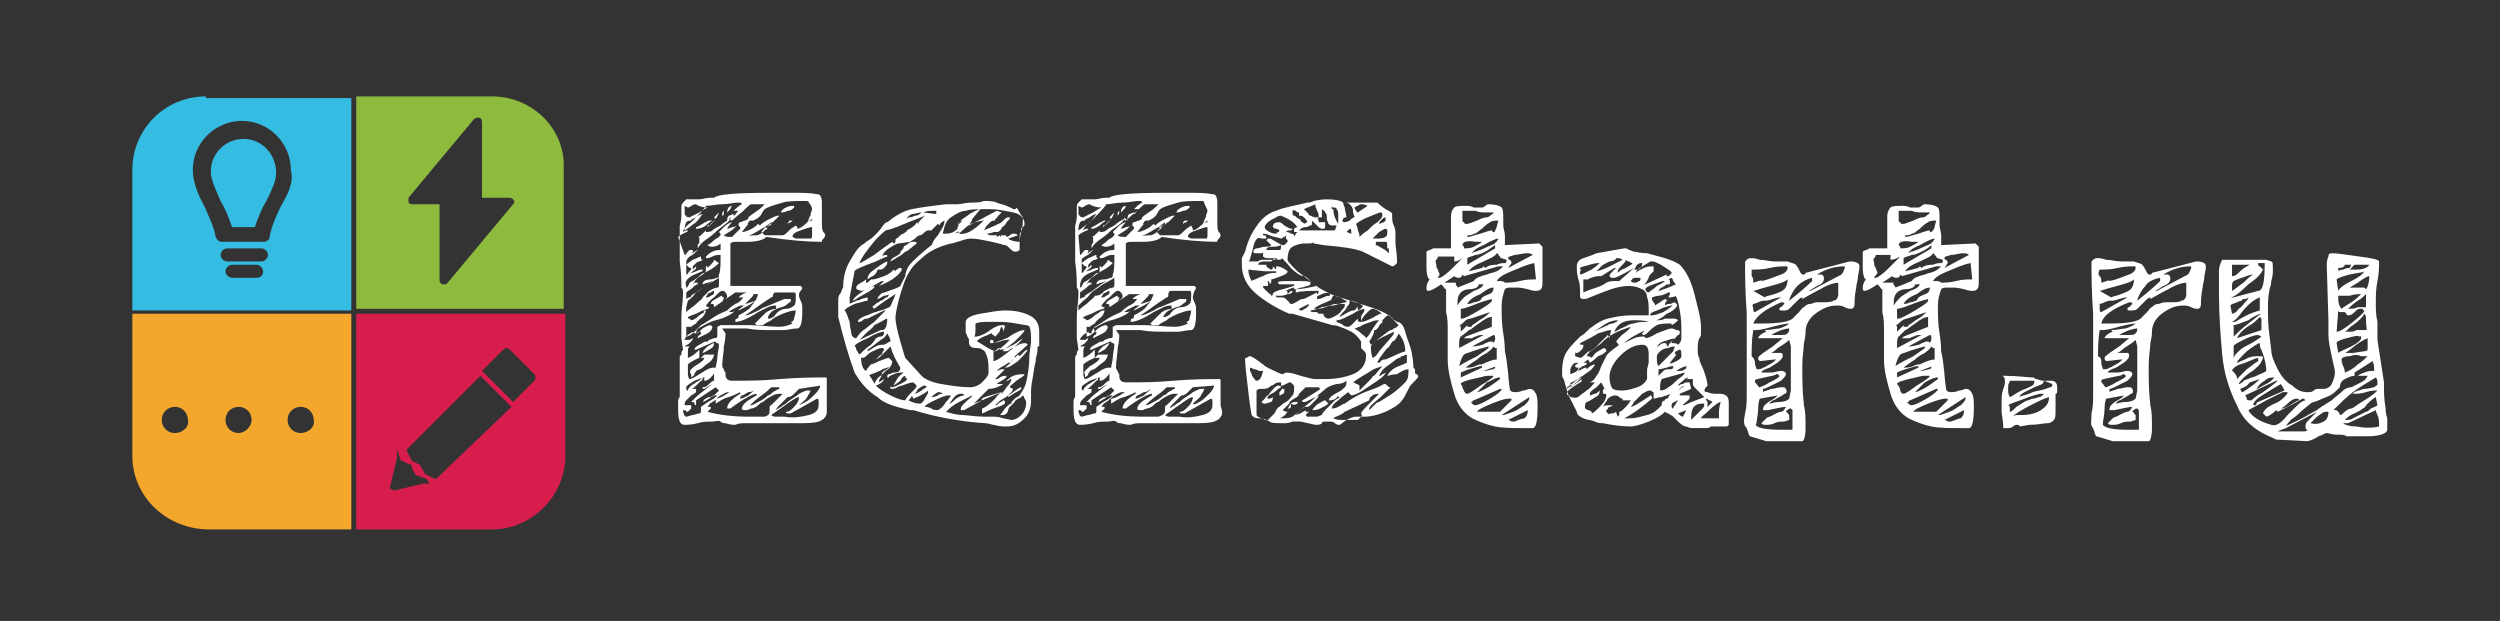 <?xml version="1.0" encoding="utf-8"?>
<!-- Generator: Adobe Illustrator 28.2.0, SVG Export Plug-In . SVG Version: 6.00 Build 0)  -->
<svg version="1.1" id="Layer_1" xmlns="http://www.w3.org/2000/svg" xmlns:xlink="http://www.w3.org/1999/xlink" x="0px" y="0px"
	 viewBox="0 0 153 38" style="enable-background:new 0 0 153 38;" xml:space="preserve">
<rect x="0" y="0" width="153" height="38" fill="#333333" stroke="none"/>
<style type="text/css">
	.st0{clip-path:url(#SVGID_00000111869994739756550220000007574407724325968036_);}
	.st1{fill:#F4A72D;}
	.st2{fill:#34BCE2;}
	.st3{fill:#D71D4C;}
	.st4{fill:#8EBA3E;}
	.st5{fill:#FFFFFF;}
</style>
<g>
	<defs>
		<rect id="SVGID_1_" width="153" height="38"/>
	</defs>
	<clipPath id="SVGID_00000013883594617643657820000003055358881683521693_">
		<use xlink:href="#SVGID_1_"  style="overflow:visible;"/>
	</clipPath>
	<g style="clip-path:url(#SVGID_00000013883594617643657820000003055358881683521693_);">
		<path class="st1" d="M8.1,19.2v8.7c0,2.5,2.1,4.5,4.7,4.5h8.7V19.2H8.1z M10.7,26.5c-0.5,0-0.8-0.4-0.8-0.8c0-0.5,0.4-0.8,0.8-0.8
			c0.5,0,0.8,0.4,0.8,0.8C11.6,26.1,11.2,26.5,10.7,26.5z M14.6,26.5c-0.5,0-0.8-0.4-0.8-0.8c0-0.5,0.4-0.8,0.8-0.8
			c0.5,0,0.8,0.4,0.8,0.8C15.4,26.1,15,26.5,14.6,26.5z M18.4,26.5c-0.5,0-0.8-0.4-0.8-0.8c0-0.5,0.4-0.8,0.8-0.8
			c0.5,0,0.8,0.4,0.8,0.8C19.3,26.1,18.9,26.5,18.4,26.5z"/>
		<g>
			<path class="st2" d="M14.9,8.5c-1.1,0-2,0.9-2,2c0,0.5,0.3,1.1,0.6,1.8c0.3,0.5,0.5,1,0.7,1.6c0,0,0,0,0.1,0h1.2c0,0,0,0,0.1,0
				c0.2-0.6,0.4-1.1,0.7-1.6l0,0c0.3-0.6,0.6-1.2,0.6-1.7C16.9,9.4,16,8.5,14.9,8.5z"/>
			<path class="st2" d="M12.6,5.9c-2.5,0-4.5,2-4.5,4.5v8.6h13.4v-13H12.6z M15.7,17h-1.5c-0.2,0-0.4-0.2-0.4-0.4
				c0-0.2,0.2-0.4,0.4-0.4h1.5c0.2,0,0.4,0.2,0.4,0.4C16.1,16.9,15.9,17,15.7,17z M16,16h-2.1c-0.2,0-0.4-0.2-0.4-0.4
				c0-0.2,0.2-0.4,0.4-0.4H16c0.2,0,0.4,0.2,0.4,0.4C16.4,15.8,16.2,16,16,16z M17.2,12.6c-0.3,0.6-0.6,1.3-0.7,1.9
				c0,0.2-0.2,0.3-0.4,0.3h-2.5c-0.2,0-0.3-0.1-0.4-0.3c-0.1-0.6-0.4-1.2-0.7-1.9c-0.4-0.7-0.7-1.5-0.7-2.2c0-1.7,1.4-3,3-3
				c1.7,0,3,1.4,3,3C18,11.2,17.6,11.9,17.2,12.6z"/>
		</g>
		<path class="st3" d="M21.8,19.2v13.2h8.3c2.5,0,4.5-2.1,4.5-4.5v-8.7H21.8z M26.3,29.6l-0.2,0l-0.2,0l-1.7,0.4c0,0,0,0-0.1,0
			c-0.2,0-0.3-0.2-0.2-0.3l0.4-1.7l0-0.2l0-0.2l0-0.1l0.1,0.3l0.1,0.3c0,0.1,0.1,0.1,0.1,0.1l0.4,0.2l0.1,0c0,0,0.1,0.1,0.1,0.1
			l0,0.1l0.2,0.4c0,0,0.1,0.1,0.1,0.1l0.3,0.1l0.3,0.1L26.3,29.6z M26.7,29.3l-0.1,0L26,29l-0.2-0.4c-0.1-0.1-0.1-0.2-0.2-0.2
			l-0.4-0.2l-0.3-0.6l0-0.1l4.5-4.5l1.9,1.9L26.7,29.3z M32.7,23.3l-1.3,1.3l-1.9-1.9l1.3-1.3c0,0,0.1-0.1,0.2-0.1
			c0.1,0,0.1,0,0.2,0.1l1.5,1.5C32.8,23,32.8,23.2,32.7,23.3z"/>
		<path class="st4" d="M30.1,5.9h-8.3v13h12.7v-8.6C34.6,7.9,32.6,5.9,30.1,5.9z M31.4,12.5l-4,4.8c-0.1,0.1-0.1,0.1-0.2,0.1
			c0,0-0.1,0-0.1,0c-0.1,0-0.2-0.1-0.2-0.3v-4.6h-1.7c-0.1,0-0.2-0.1-0.2-0.1c0-0.1,0-0.2,0-0.3l4-4.8c0.1-0.1,0.2-0.1,0.3-0.1
			c0.1,0,0.2,0.1,0.2,0.3v4.6h1.7c0.1,0,0.2,0.1,0.2,0.1C31.5,12.3,31.5,12.4,31.4,12.5z"/>
		<g>
			<path class="st5" d="M50.6,25.2c0,0.3-0.2,0.5-0.5,0.6c-0.3,0.1-0.8,0.1-1.3,0.1c-0.3,0-0.7,0-1.3,0c-0.5,0-0.9,0-1.1,0
				c-0.2,0-0.4,0-0.7,0c-0.3,0-0.5,0-0.7,0.1c-0.1,0-0.3,0-0.6-0.1c-0.1,0-0.2,0-0.3-0.1s-0.3,0-0.5,0c-0.3,0-0.6,0-0.9,0.1
				c-0.4,0.1-0.7,0.1-0.8,0.1c-0.3,0-0.4-0.3-0.4-1l0-0.3c0-0.2,0-0.3,0.1-0.4v-2.4c0-0.1,0-0.1,0.1-0.2c0-0.1,0-0.2,0.1-0.3
				l-0.1-0.7c0-0.3,0-0.7,0-1.3c0-0.5,0.1-0.9,0.1-1.4v-0.1c0-0.1,0-0.2-0.1-0.3c0-0.4,0-0.9-0.1-1.6c0-0.2,0-0.4,0-0.7s0-0.6,0-0.8
				c0-0.1,0-0.3,0-0.4c0-0.1,0-0.2,0-0.3c0.1-0.3,0.1-0.5,0.1-0.7c0-0.1,0-0.1,0-0.2c0-0.1,0-0.1,0-0.2c0-0.1,0-0.2,0.1-0.3
				c0.1-0.1,0.2-0.2,0.2-0.2l0.2,0c0.2,0,0.4,0,0.6,0c0.2,0,0.4-0.1,0.7-0.1c0,0,0,0,0.1,0c0,0,0,0,0.1,0c0.2-0.2,1.3-0.3,3.4-0.3
				c0.6,0,1.1,0,1.5,0c0.5,0,1,0,1.5,0.1c0.1,0,0.2,0.2,0.2,0.5c0,0.3,0,0.6,0,1.1c0,0.4,0,0.6,0.1,0.7c0.1,0.1,0.1,0.2,0.1,0.2
				s0,0.1-0.1,0.2s-0.1,0.1-0.1,0.2c-0.9,0-2.1-0.1-3.4-0.3c-0.2,0.2-0.6,0.3-1.2,0.3l-0.6,0c-0.2,0-0.3,0-0.4,0.1v2.6h4.2
				c0,0,0.1,0,0.1,0c0,0,0.1,0.1,0.1,0.1c0,0,0,0.1-0.1,0.2c-0.1,0.1-0.1,0.2-0.1,0.3c0,0,0,0.1,0.1,0.3c0.1,0.2,0.1,0.3,0.1,0.5
				v0.2c0,0.6-0.1,1-0.3,1c-0.3,0-0.6,0.1-0.8,0.1s-0.5,0-0.8,0c-0.5,0-1,0-1.5-0.1c-0.7,0-1.1,0-1.5,0l0.2,0.3c0,0.1,0,0.4-0.1,0.8
				c0,0.4-0.1,0.8-0.1,1.1c0,0.1,0,0.2,0.1,0.3c0,0.1,0.1,0.2,0.1,0.2c0,0.2,0,0.3,0.1,0.4c0.1,0.1,0.2,0.1,0.4,0.1
				c0.8,0,1.8,0,2.8-0.1c1.2-0.1,2.2-0.1,2.8-0.1c0.1,0,0.1,0,0.1,0.1c0,0,0,0.1,0,0.1v1.4L50.6,25.2z M41.9,14.1
				c0.2-0.1,0.4-0.3,0.7-0.5c0.2-0.2,0.3-0.4,0.4-0.5c-0.1,0-0.3,0.1-0.4,0.2c-0.2,0.1-0.3,0.1-0.3,0.2c-0.1,0-0.2,0-0.3,0.1
				c0,0-0.1,0.2-0.1,0.4L41.9,14.1z M41.9,15.6C42,15.6,42,15.6,41.9,15.6c0.1,0,0.1-0.1,0.2-0.2s0.1-0.1,0.1-0.1c0.1,0,0.2,0,0.2,0
				c0,0,0,0,0,0.1c0,0,0,0.1-0.1,0.1c0.1,0,0.1,0,0.2-0.1c0.1,0,0.1-0.1,0.2-0.1l-0.2,0.2c0,0-0.1,0.1-0.3,0.2
				C42.1,15.8,42,15.9,42,16v0.8c0.1,0,0.1-0.1,0.2-0.2c0.1-0.1,0.1-0.1,0.1-0.2c-0.1,0-0.1,0-0.2-0.1c0,0-0.1-0.1-0.1-0.1
				c0,0,0.1-0.1,0.4-0.3c0.3-0.1,0.4-0.2,0.5-0.2l0,0.1c0,0,0,0.1,0.1,0.1c0,0-0.1,0.1-0.2,0.1c-0.1,0-0.2,0.1-0.3,0.2
				c-0.1,0.1-0.1,0.1-0.1,0.2l0,0.1l0.2-0.2l0,0.1c0,0.1-0.1,0.1-0.2,0.2c-0.1,0.1-0.2,0.1-0.2,0.1c0.1,0,0.2,0,0.4-0.1
				c0.2-0.1,0.3-0.1,0.4-0.1v0.1c-0.1,0-0.2,0.1-0.5,0.2c-0.2,0.1-0.4,0.2-0.5,0.4S42,17.4,42,17.6c0,0,0.1,0,0.1-0.1
				c0,0,0.1-0.1,0.1-0.2c0.4-0.2,0.6-0.4,0.7-0.5c0.1-0.1,0.2-0.1,0.2-0.1c0.1,0,0.1-0.1,0.1-0.3v-0.1c0,0,0,0,0.1,0c0,0,0,0,0,0.1
				c0,0,0.1-0.1,0.2-0.2s0.2-0.2,0.2-0.3l0.3,0.2c-0.1,0.1-0.3,0.3-0.7,0.5c-0.2,0.1-0.4,0.3-0.6,0.4c-0.1,0.1-0.2,0.2-0.3,0.4
				c0,0,0,0,0.1-0.1c0,0,0.1,0,0.1,0c0,0,0,0,0.1,0c0,0,0,0,0,0.1c-0.1,0-0.2,0.1-0.3,0.2c-0.1,0.1-0.3,0.2-0.4,0.3v0.4
				c0,0,0.1-0.1,0.2-0.1s0.1-0.1,0.1-0.1c0,0,0.1-0.1,0.3-0.2c0.2-0.1,0.5-0.4,1-0.7c-0.1,0-0.2,0.1-0.3,0.1c-0.1,0-0.2,0.1-0.3,0.1
				c0-0.2,0.2-0.3,0.5-0.3c0.2,0,0.3-0.1,0.4-0.1c0.1,0,0.1-0.1,0.1-0.2c0.1-0.2,0.1-0.6,0.1-1.2c0,0-0.1,0-0.1,0
				c-0.1,0-0.2,0-0.4,0.1c-0.2,0.1-0.3,0.1-0.3,0.1c-0.1,0-0.1,0-0.1-0.1c0.1-0.1,0.2-0.2,0.4-0.3s0.4-0.1,0.5-0.1v-0.4
				c-0.1,0.1-0.3,0.2-0.5,0.2c-0.1,0-0.2,0-0.3-0.1c0.2-0.1,0.3-0.2,0.4-0.3s0.2-0.1,0.3-0.2c0.1-0.1,0.1-0.1,0.1-0.2l-0.1-0.1
				c0,0,0.1-0.1,0.3-0.3c0.2-0.2,0.4-0.3,0.5-0.3c-0.1,0.1-0.2,0.2-0.3,0.4c0,0,0.1,0,0.3-0.1c0.2,0,0.3-0.1,0.3-0.1
				c0,0-0.1,0.1-0.2,0.2c-0.1,0.1-0.3,0.2-0.6,0.4c0.1,0.1,0.3,0.1,0.5,0.1l0.5-0.5v-0.1l-0.1-0.1c0-0.1,0-0.2,0.1-0.2
				s0.2-0.1,0.3-0.1c0.2-0.1,0.2-0.1,0.2-0.2c0,0,0.1-0.1,0.4-0.3c0.3-0.2,0.4-0.3,0.5-0.4l0.1-0.1h-0.8c-0.1,0-0.2,0.1-0.5,0.4
				c-0.5,0.4-0.7,0.6-0.7,0.6c0,0-0.1,0-0.1-0.1c0-0.1,0-0.1,0-0.1l-0.2,0.3c0-0.2,0-0.3,0.1-0.4c0.1,0,0.2-0.1,0.3-0.1v0.1
				c0.1,0,0.1-0.1,0.2-0.2s0.1-0.1,0.1-0.1h-0.3c0.2-0.2,0.3-0.3,0.5-0.4c0-0.1-0.1-0.1-0.2-0.1h-0.1c-0.2,0-0.5,0.1-0.9,0.1
				s-0.7,0.1-1,0.1c-0.1,0.2-0.4,0.5-0.9,1c-0.4,0.3-0.5,0.5-0.5,0.6c0.1-0.1,0.2-0.1,0.3-0.1c0,0.1-0.1,0.1-0.3,0.2
				c-0.2,0.1-0.3,0.2-0.3,0.2L41.9,15.6C41.9,15.5,41.9,15.6,41.9,15.6z M41.9,13c0,0.1,0,0.2,0.1,0.2c0,0.1,0.1,0.1,0.2,0.1
				c0,0,0.2-0.1,0.6-0.3c0.3-0.2,0.5-0.3,0.5-0.3c-0.3,0-0.6-0.1-0.7-0.2c-0.1,0-0.1,0-0.3,0.1c-0.1,0.1-0.2,0.1-0.2,0.1l-0.2-0.1
				V13z M43.5,24.5c0.2-0.1,0.3-0.2,0.4-0.3l-0.1,0c-0.1,0-0.3,0.1-0.4,0.2c-0.2,0.1-0.3,0.2-0.4,0.2c0.1-0.1,0.1-0.2,0.2-0.2
				c0.1-0.1,0.2-0.1,0.3-0.1c0,0,0.1-0.1,0.2-0.1c0.1-0.1,0.2-0.2,0.3-0.3l-0.2-0.2l-1.2,0.8v0.3c0,0-0.1,0-0.1-0.1
				s-0.1-0.1-0.2-0.1l0.4-0.4l0.9-0.7l-0.5,0.3l-0.1,0v-0.1c0.2,0,0.3-0.1,0.4-0.2s0.2-0.2,0.3-0.2v-0.5c0,0.1-0.1,0.2-0.2,0.3
				c-0.1,0.1-0.2,0.2-0.4,0.2v-0.1c0-0.1,0-0.1,0.1-0.1l-0.1,0c-0.1,0-0.3,0.1-0.6,0.2c-0.3,0.2-0.5,0.3-0.5,0.4c0,0,0,0.1,0,0.1
				c0,0,0,0.1,0.1,0.1c0-0.1,0.1-0.2,0.2-0.3s0.2-0.1,0.3-0.2c0.2-0.1,0.3-0.2,0.4-0.3c0,0.1,0,0.2-0.1,0.2
				c-0.1,0.1-0.2,0.2-0.3,0.3c-0.1,0.1-0.2,0.2-0.3,0.2h0.3V24c0,0-0.1,0.1-0.3,0.2c-0.1,0.1-0.2,0.2-0.3,0.3
				c-0.1,0.1-0.1,0.2-0.1,0.3h0.4c0,0,0,0,0,0.1c0,0,0,0.1,0,0.1c0,0,0,0-0.1,0.1s-0.1,0.1-0.2,0.1c0-0.1-0.1-0.1-0.2-0.1
				c0,0.2,0.1,0.4,0.2,0.4c0.1,0,0.3-0.1,0.4-0.1c0.1,0,0.3-0.1,0.4-0.1c0.1,0,0.1-0.1,0.1-0.2c0-0.1,0-0.2,0-0.2
				C43.2,24.7,43.3,24.6,43.5,24.5z M43.4,17.8c0.2-0.1,0.4-0.2,0.4-0.2c0,0,0,0.1-0.1,0.1c0.1,0,0.1-0.1,0.2-0.1
				c0.1,0,0.1-0.1,0.1-0.2c0-0.1,0-0.2,0-0.4c0,0-0.3,0.2-0.7,0.4c-0.4,0.3-0.6,0.4-0.7,0.5c-0.1,0.1-0.2,0.3-0.5,0.5L42,18.8
				c0,0.1,0,0.1,0,0.2c0,0.1,0,0.1,0,0.1c0,0,0.2-0.2,0.5-0.4c0.3-0.3,0.5-0.4,0.5-0.5C43.1,18.1,43.2,18,43.4,17.8z M43.7,18.8
				h-0.1H43.7c0-0.1,0-0.2-0.1-0.2l-0.1,0c0-0.1,0.1-0.2,0.3-0.3s0.3-0.2,0.4-0.2v0.1c0.1,0,0.1,0,0.1-0.1v0.1c0,0.1,0,0.1-0.1,0.2
				c0.1,0,0.1,0,0.2-0.1s0.1-0.1,0.1-0.1c0-0.1,0-0.2-0.1-0.3s-0.1-0.1-0.2-0.1s-0.2,0.1-0.5,0.4c-0.3,0.2-0.4,0.4-0.5,0.5l0.1,0.1
				c0,0,0.1,0,0.1,0c0,0.1-0.1,0.1-0.4,0.2c-0.2,0.1-0.4,0.2-0.4,0.2c-0.3,0.1-0.5,0.2-0.5,0.2c0,0.1,0,0.1,0.1,0.1
				c0,0,0.1,0.1,0.1,0.1c0.1,0,0.3-0.1,0.5-0.3c0.1-0.1,0.2-0.1,0.3-0.2C43,19,43.1,19,43.2,19c0,0.1-0.1,0.3-0.2,0.4
				s-0.3,0.2-0.4,0.4c-0.2,0.1-0.3,0.2-0.3,0.2H42v0.6c0.1,0,0.3-0.1,0.5-0.3c0.2-0.2,0.3-0.3,0.4-0.4c0.2-0.1,0.5-0.3,0.8-0.5
				s0.6-0.3,0.8-0.4c0.1-0.1,0.2-0.2,0.5-0.4c0.3-0.1,0.4-0.3,0.5-0.4c-0.1,0-0.1,0-0.2,0c-0.1,0-0.1,0-0.1,0
				c0.1-0.1,0.2-0.2,0.5-0.3H45L43.7,18.8z M45.9,18.3c-0.2,0.2-0.3,0.3-0.3,0.3c0.1,0,0.3-0.1,0.7-0.2c0,0-0.2,0.1-0.5,0.3
				c-0.4,0.2-0.6,0.3-0.6,0.3c0-0.1,0.1-0.1,0.2-0.2c0.1-0.1,0.2-0.1,0.2-0.1h-0.3c0,0-0.2,0.1-0.4,0.2s-0.3,0.2-0.3,0.2
				c0,0,0.1,0,0.1,0c0.1,0,0.2,0,0.3-0.1c-0.1,0.1-0.2,0.2-0.4,0.3c-0.2,0.1-0.4,0.2-0.8,0.3c-0.4,0.1-0.7,0.3-0.9,0.4
				c-0.2,0.1-0.3,0.2-0.3,0.4c0.1,0,0.2-0.1,0.4-0.3c0.2-0.1,0.3-0.2,0.5-0.2l0.1,0.1c0,0.1-0.1,0.3-0.3,0.4
				c-0.2,0.1-0.4,0.2-0.6,0.3c0-0.1,0-0.1,0.1-0.2c0.1,0,0.1-0.1,0.1-0.2c-0.1,0-0.2,0-0.3,0.1c-0.1,0-0.2,0-0.2-0.1
				c-0.1,0.1-0.2,0.1-0.3,0.2c-0.1,0.1-0.2,0.2-0.2,0.3c0.1,0,0.2,0,0.3,0c0.1,0,0.1-0.1,0.2-0.1c0,0.1-0.1,0.2-0.2,0.3
				c-0.1,0.1-0.2,0.1-0.3,0.2h0.3c-0.1,0.1-0.1,0.2-0.1,0.3c0,0.1,0,0.2,0,0.4c0.3-0.1,0.5-0.3,0.7-0.5c0,0,0,0.1,0,0.2s0,0.2,0,0.3
				c-0.5,0.2-0.7,0.4-0.7,0.4v0.1c0,0.1,0,0.2,0,0.4c0,0.1,0,0.3,0.1,0.4c0.1,0,0.3-0.1,0.6-0.3c0.2-0.1,0.3-0.2,0.5-0.3
				c0.2-0.1,0.3-0.1,0.4-0.1l0.1,0c0-0.1,0.1-0.4,0.1-0.6s0.1-0.6,0.1-0.8c0,0,0-0.1-0.1-0.1s-0.1-0.1-0.1-0.1
				c-0.1,0-0.5,0.2-1.2,0.5l-0.1,0c0-0.1,0.1-0.2,0.3-0.3c0.2-0.1,0.3-0.2,0.4-0.2c0,0,0.1,0,0.1,0c0,0,0,0,0,0.1
				c0-0.1,0-0.1,0.1-0.2c0.1,0,0.2-0.1,0.3-0.1c0.2,0,0.2-0.1,0.2-0.1V20l0.2-0.1c0.4,0,1,0,1.8,0c0.6,0,1.2,0.1,1.8,0.1
				c0.3,0,0.6-0.1,0.8-0.2l-0.1-0.1c0.1,0,0.2-0.1,0.2-0.2c0-0.1,0.1-0.3,0.1-0.5c-0.3,0-0.5,0.1-0.8,0.2c-0.2,0.1-0.5,0.2-0.7,0.4
				c-0.2,0.1-0.4,0.2-0.5,0.3h-0.2c-0.2,0-0.2,0-0.3-0.1c0.2-0.2,0.4-0.4,0.6-0.6s0.5-0.3,0.7-0.3v-0.2c-0.1,0-0.3,0-0.5,0.1
				c-0.2,0.1-0.4,0.2-0.6,0.3c-0.6,0.4-1.1,0.6-1.4,0.6c0-0.1,0-0.2,0.1-0.2c0.1,0,0.1-0.1,0.1-0.2c0.4-0.2,0.7-0.4,0.8-0.6
				c0.2-0.2,0.3-0.4,0.4-0.7h-0.4C46.2,18,46.1,18.1,45.9,18.3z M42.3,22.6c0.1-0.1,0.2-0.2,0.4-0.3c0.3-0.2,0.4-0.3,0.4-0.4h-0.2
				l0.2-0.2h0.6c0,0.1-0.1,0.3-0.2,0.4c-0.1,0.1-0.3,0.2-0.5,0.4c-0.1,0.1-0.2,0.1-0.4,0.2c0,0.1-0.1,0.1-0.1,0.2s-0.1,0.1-0.2,0.2
				c0,0,0-0.1,0-0.2C42.2,22.8,42.2,22.7,42.3,22.6z M43.9,14.1c-0.1,0.1-0.3,0.3-0.6,0.5s-0.5,0.4-0.6,0.6l0-0.1
				c0-0.1,0-0.2,0.1-0.2c0,0,0,0,0-0.1c0,0,0-0.1,0-0.2s0-0.1-0.1-0.1c0.1,0,0.2-0.1,0.3-0.2c0.1-0.1,0.2-0.2,0.2-0.2v0.1
				c0.1,0,0.3,0,0.4-0.1c0.1-0.1,0.3-0.2,0.5-0.3c0.2-0.2,0.4-0.3,0.6-0.4C44.7,13.5,44.4,13.7,43.9,14.1z M43.6,13.5
				c0,0-0.2,0.1-0.4,0.3C42.9,14,42.7,14,42.6,14v-0.1c0.1,0,0.2-0.1,0.4-0.2c0,0,0.1-0.1,0.2-0.1c0.1-0.1,0.2-0.1,0.3-0.1V13.5z
				 M43.4,21.4c-0.2,0.1-0.3,0.2-0.4,0.2c0-0.1,0.1-0.2,0.3-0.4c0.2-0.1,0.3-0.2,0.4-0.2C43.7,21.2,43.6,21.3,43.4,21.4z M43.7,17.8
				c0,0-0.1,0-0.2,0.1c-0.1,0-0.2,0.1-0.2,0.1c0,0.1-0.1,0.1-0.1,0.2c0.1,0,0.2,0,0.3-0.1C43.7,18,43.7,18,43.7,17.8L43.7,17.8z
				 M47.1,25.1c0-0.2,0-0.3,0.1-0.3l0.7-0.7l-0.1,0c-0.2,0-0.3,0-0.5,0.1c-0.2,0.1-0.4,0.2-0.6,0.4c-0.1,0-0.2,0.1-0.3,0.2
				c-0.1,0.1-0.3,0.2-0.4,0.2s-0.2,0.1-0.3,0.1c-0.2,0-0.3,0-0.3-0.1c0-0.1,0.1-0.3,0.4-0.5s0.5-0.3,0.5-0.3v-0.1
				c-0.2,0-0.8,0.3-1.6,0.9h-0.2c0-0.3,0.3-0.6,0.8-0.9v-0.1c-0.2,0.1-0.4,0.2-0.7,0.3c-0.4,0.1-0.6,0.3-0.8,0.4v-0.3
				c0.2,0,0.6-0.2,1.1-0.6C44.7,24,44.7,24,44.6,24c-0.2,0-0.3,0.1-0.5,0.2c-0.2,0.1-0.3,0.3-0.5,0.4s-0.2,0.2-0.3,0.3h0.2l0,0.1
				l-0.2,0.2c0.7,0.2,1.6,0.3,2.5,0.3l1,0C47.1,25.4,47.1,25.3,47.1,25.1z M43.4,13.8l0.4-0.4l-0.1-0.1c0.1-0.1,0.2-0.2,0.3-0.3
				c-0.1,0.3-0.3,0.6-0.7,0.9V13.8z M44.2,13.2L44.2,13.2c0-0.2,0-0.2,0.1-0.3l0,0.1C44.3,13.1,44.3,13.2,44.2,13.2z M44.7,12.8
				c-0.1,0.1-0.1,0.1-0.2,0.2c0-0.2,0.1-0.4,0.3-0.4C44.8,12.6,44.7,12.7,44.7,12.8z M45.8,24c-0.2,0.1-0.3,0.2-0.4,0.2
				c-0.1,0.1-0.1,0.1-0.1,0.2c0.1,0,0.3-0.1,0.5-0.2c0.2-0.2,0.4-0.3,0.4-0.4C46.2,23.9,46,24,45.8,24z M49.5,12.4
				c0-0.1-0.1-0.1-0.3-0.1c-0.5,0-1,0-1.3,0.1s-0.8,0.2-1.1,0.4c0,0-0.1,0.1-0.2,0.3c-0.1,0.2-0.3,0.3-0.5,0.4c0,0,0,0-0.1,0
				c0,0-0.1,0-0.1,0c0,0,0,0-0.1,0.1c0,0.1-0.1,0.1-0.1,0.1h0.1l-0.4,0.5c0.2,0,0.4-0.1,0.6-0.2c0.2-0.1,0.3-0.2,0.4-0.3l0.1,0.1
				c0.2-0.2,0.4-0.3,0.6-0.4c0.2-0.1,0.4-0.2,0.5-0.2l0.1,0l-0.4,0.4c-0.1,0-0.1,0.1-0.3,0.2c-0.1,0.1-0.3,0.2-0.4,0.4l0.2,0.2
				c0.1,0,0.2,0,0.5,0s0.4,0,0.6,0c0.1,0,0.2-0.1,0.4-0.3c0.2-0.2,0.3-0.2,0.4-0.3c0,0,0.1,0.1,0.1,0.1c0,0,0,0.1,0,0.1
				c0.1,0,0.3-0.1,0.5-0.3s0.3-0.2,0.4-0.2v-0.1l-0.3,0.2c0.1-0.1,0.1-0.3,0.2-0.4c0-0.2,0.1-0.3,0.1-0.4S49.6,12.5,49.5,12.4z
				 M46.3,14.4c0.1,0,0.3-0.1,0.4-0.2c0.1-0.1,0.2-0.2,0.3-0.2l-0.2-0.1c0.1,0,0.2-0.1,0.3-0.1c0.1,0,0.1-0.1,0.1-0.2l-0.4,0.3
				c-0.2,0.1-0.5,0.3-0.7,0.4c-0.2,0.1-0.4,0.2-0.6,0.2C45.9,14.4,46.1,14.4,46.3,14.4z M47.3,18.1c0,0.1-0.1,0.1-0.1,0.1l-0.6,0.4
				c-0.4,0.3-0.7,0.5-1,0.7c0.2,0,0.4-0.1,0.8-0.3c0.2-0.1,0.3-0.2,0.4-0.2l1.2-0.5c0.1,0,0.1,0,0.2,0c0.1,0,0.2,0,0.2,0v0.1
				c0,0.1-0.1,0.1-0.2,0.2s-0.3,0.2-0.4,0.2c-0.3,0.1-0.5,0.2-0.6,0.3C47,19.3,47,19.4,47,19.5c0.1,0,0.2,0,0.3-0.1
				c0.1,0,0.1-0.1,0.2-0.2c0.1-0.1,0.1-0.1,0.1-0.1c0.1-0.1,0.3-0.2,0.5-0.2c0.2,0,0.4-0.1,0.5-0.2c0.1-0.1,0.1-0.3,0.1-0.6
				c0-0.1,0-0.2-0.1-0.2h-1.2C47.4,17.9,47.3,18,47.3,18.1z M47.2,23.7c-0.1,0.1-0.3,0.3-0.6,0.5c-0.4,0.3-0.6,0.5-0.7,0.6
				c0.2,0,0.3-0.1,0.5-0.2s0.4-0.2,0.6-0.4c0.1,0,0.2-0.1,0.3-0.2c0.2-0.1,0.3-0.2,0.4-0.2v-0.1H47.2z M49.5,25.4
				c0.4-0.1,0.6-0.3,0.6-0.6c0-0.1,0-0.2,0-0.3c0-0.1-0.1-0.1-0.1-0.1l-1.6,0.9h-0.1c-0.2,0-0.2,0-0.2-0.1c0.2,0,0.3-0.1,0.5-0.3
				c0.2-0.2,0.3-0.4,0.3-0.6c-0.2,0-0.7,0.4-1.7,1.1c0.1,0.1,0.2,0.1,0.3,0.1c0.1,0,0.2,0,0.4,0H48C48.6,25.6,49.1,25.5,49.5,25.4z
				 M49.3,24.6c0.2-0.1,0.4-0.3,0.6-0.5c0.2-0.2,0.3-0.4,0.3-0.5l-1.3,0.2c0,0-0.1,0.1-0.3,0.3c-0.2,0.2-0.3,0.2-0.4,0.2
				c-0.3,0.3-0.5,0.5-0.6,0.6c-0.1,0.1-0.1,0.2-0.1,0.2c0,0,0.1-0.1,0.3-0.2c0.1-0.1,0.3-0.2,0.3-0.2c0.3-0.3,0.6-0.4,0.8-0.6
				c0.2-0.1,0.4-0.2,0.5-0.2c0,0,0.1,0,0.1,0c0,0,0.1,0,0.1,0c0,0.1-0.1,0.2-0.2,0.4c-0.1,0.2-0.3,0.3-0.5,0.5
				C48.9,24.8,49.1,24.7,49.3,24.6z M48.2,12.9C48,13,47.9,13,47.8,13c0-0.1,0.1-0.2,0.3-0.3c0.2-0.1,0.3-0.1,0.5-0.1v0.1
				C48.5,12.8,48.4,12.9,48.2,12.9z M48.3,13.5c0.1,0,0.1,0,0.2,0l0.1,0c-0.1,0-0.1,0-0.2,0.1c-0.1,0-0.2,0.1-0.2,0.1
				C48.2,13.6,48.3,13.6,48.3,13.5z M49.7,13.9c-0.2,0-0.4,0.1-0.7,0.2c-0.3,0.1-0.5,0.2-0.5,0.4l0.2,0.1h0.9c0.1,0,0.1-0.1,0.1-0.4
				V13.9z"/>
			<path class="st5" d="M63.5,21.2c0,0.2,0,0.4-0.1,0.7c0,0.3-0.1,0.5-0.1,0.6c-0.1,0.7-0.2,1.1-0.2,1.4c0,0,0,0.1,0,0.2
				s0,0.2,0,0.4c0,0.4-0.1,0.8-0.4,1.1c-0.3,0.3-0.6,0.5-1.1,0.5c-0.2,0-0.4,0-0.8-0.1c-0.1,0-0.3-0.1-0.5-0.1
				c-1.6-0.1-3.1-0.4-4.4-0.8h-0.2c-0.9-0.2-1.6-0.4-2-0.8c-0.5-0.3-1-0.8-1.4-1.5c-0.4-1.1-0.7-2.2-1-3.4c0-0.1,0-0.1,0-0.2
				s0-0.2,0-0.2l0-0.6c0-0.1,0-0.3,0.1-0.4s0.1-0.3,0.2-0.4c0-0.5,0.1-1.1,0.4-1.6c0.3-0.5,0.5-0.9,0.9-1.1L53,14.8
				c0.2-0.1,0.5-0.3,0.9-0.8c0.2-0.3,0.3-0.4,0.4-0.4c0.5-0.4,1-0.7,1.5-0.8c0.5-0.1,1.2-0.2,2.1-0.3c0.2,0,0.4,0,0.7,0
				c0.2,0,0.5-0.1,0.8-0.1c0.3,0,0.6,0,0.8-0.1c0.3,0,0.6,0,0.8,0.1c0.2,0.1,0.4,0.1,0.6,0.2s0.3,0.1,0.4,0.2c0,0,0.1,0,0.1,0
				c0,0,0.1,0,0.1-0.1c0,0,0.1,0.1,0.2,0.3s0.2,0.3,0.2,0.3c0,0.3,0,0.6-0.1,0.9c-0.1,0.3-0.1,0.6-0.1,0.8c0,0.1,0,0.2,0,0.3
				c-0.1,0.1-0.2,0.1-0.3,0.1c-0.1,0-0.2-0.1-0.3-0.2c-0.1-0.1-0.2-0.2-0.3-0.2c-0.1,0-0.3-0.1-0.8-0.2c-0.5-0.1-0.9-0.2-1.3-0.2
				c-0.2,0-0.5,0.1-0.8,0.2c-0.1,0-0.2,0.1-0.4,0.1c-0.8,0.2-1.4,0.5-1.9,1c-0.5,0.4-0.8,0.9-1,1.5s-0.4,1.2-0.5,2
				c0,0.3,0.1,0.8,0.3,1.5s0.3,1,0.3,1l1,1.1c0.2,0.2,0.6,0.4,1.2,0.5s1.2,0.2,1.8,0.2c0.2,0,0.5-0.1,0.7-0.3s0.4-0.4,0.4-0.6
				c0-0.4,0-0.7-0.1-1s-0.2-0.4-0.3-0.4c-0.1-0.1-0.2-0.1-0.4-0.1c-0.2,0-0.3-0.1-0.3-0.1c-0.1-0.1-0.1-0.2-0.1-0.4
				c0,0,0-0.1-0.1-0.2c0-0.1-0.1-0.2-0.1-0.3c0-0.2,0-0.3,0-0.4c0-0.1,0-0.1,0-0.2c0-0.2,0.3-0.4,0.9-0.5c0.6-0.1,1.1-0.2,1.5-0.2
				c0.6,0,1.1,0.1,1.5,0.3c0.4,0.2,0.6,0.5,0.6,1V21.2z M52,19.7c0,0.3,0.1,0.6,0.1,0.7s0.1,0.3,0.3,0.3c0.2-0.3,0.4-0.5,0.6-0.6
				c0.2-0.2,0.4-0.3,0.5-0.4l0.7-0.7h-0.1l-1,0.5c-0.1,0-0.2,0-0.3,0.1c-0.1,0.1-0.2,0.1-0.2,0.1l-0.1,0c0-0.1,0.1-0.2,0.3-0.3
				c0.2-0.1,0.3-0.1,0.5-0.2c0.2-0.1,0.3-0.1,0.3-0.1c0.2-0.1,0.4-0.1,0.6-0.2s0.3-0.1,0.3-0.2c0.1-0.1,0.1-0.3,0.2-0.4
				c0-0.1,0.1-0.2,0.1-0.3c-0.3,0.2-0.8,0.5-1.3,0.9l-0.1-0.1c0-0.1,0.1-0.1,0.2-0.2c0.1-0.1,0.2-0.1,0.3-0.2c0,0,0.1,0,0.2-0.1
				s0.1-0.1,0.2-0.1c0,0,0.1-0.1,0.1-0.2c0,0-0.1,0.1-0.3,0.1c-0.2,0.1-0.3,0.2-0.4,0.2c0-0.1,0.1-0.2,0.2-0.3
				c0.1-0.1,0.3-0.1,0.5-0.2c0.3-0.1,0.6-0.2,0.7-0.3c0.1-0.2,0.2-0.4,0.3-0.6c0-0.2,0.1-0.4,0.2-0.6c0.3-0.4,0.8-0.8,1.4-1.3
				c0.7-0.4,1.2-0.7,1.8-0.8c0,0-0.1,0-0.1,0c0,0-0.1,0-0.1-0.1c0-0.1,0-0.2,0-0.2s0.1-0.1,0.1-0.1s0,0,0.1,0c0,0,0,0-0.1,0
				c-0.1,0-0.1,0-0.1-0.1c0,0,0.1-0.1,0.3-0.3c0.2-0.1,0.4-0.3,0.6-0.4c0.2-0.1,0.4-0.2,0.5-0.2l-0.5,0.6c0,0.1-0.1,0.2-0.2,0.4
				l1.7-0.9l0.3,0.1c-0.1,0.1-0.1,0.1-0.2,0.2c-0.1,0.1-0.1,0.2-0.2,0.2l0,0.1c-0.1,0-0.2,0-0.3,0.1c0,0-0.1,0.1-0.2,0.2
				c-0.1,0.1-0.1,0.2-0.2,0.3l0.7-0.3c0.4-0.2,0.6-0.3,0.7-0.3c0,0.2-0.1,0.3-0.4,0.5c-0.3,0.2-0.6,0.3-0.8,0.3
				c0.1,0.1,0.2,0.1,0.3,0.1c0,0,0,0,0.1,0c0,0,0.1,0,0.2,0v0.1l0.2-0.1v0.1c0,0,0,0,0.1-0.1c0,0,0.1,0,0.1,0s0.1,0,0.1,0
				c0,0,0.1,0,0.1,0.1c0,0,0.1,0,0.2-0.1c0.1-0.1,0.2-0.1,0.2-0.1c0.1,0,0.2,0,0.3,0.1l-0.6,0.2c0.1,0.1,0.4,0.2,0.7,0.2
				c0-0.4,0-0.6,0.1-0.6c0,0,0,0,0-0.1c0,0,0,0,0-0.1c0,0,0-0.1,0.1-0.1c0.1-0.1,0.1-0.1,0.1-0.2c0-0.3-0.2-0.6-0.7-0.7
				c-0.5-0.1-1-0.2-1.4-0.2h-0.2c-0.6,0-1,0-1.3,0.1c-0.3,0-0.6,0.2-0.9,0.4c-0.3,0.2-0.4,0.5-0.5,1l0.2,0c0.3,0,0.5-0.1,0.7-0.3
				c0,0,0.1,0,0.1,0c0,0,0,0.1,0,0.1l-0.4,0.3c-0.5,0.4-0.9,0.7-1.1,0.8c0,0,0,0-0.1,0c0,0-0.1,0-0.1,0c0-0.2,0.1-0.5,0.4-0.8
				c0.1-0.2,0.2-0.3,0.3-0.5c0.1-0.2,0.1-0.3,0.1-0.4c-0.2,0.1-0.3,0.2-0.3,0.3l-0.1-0.1l-0.4,0.4l-0.1,0c-0.1,0-0.2,0-0.3,0.1
				c-0.1,0.1-0.2,0.2-0.3,0.2c-0.1,0-0.2,0.1-0.3,0.2c-0.1,0.1-0.2,0.1-0.3,0.2L55,14.9c-0.1,0-0.3,0.1-0.6,0.3
				c-0.3,0.2-0.4,0.4-0.4,0.5c0.1-0.1,0.1-0.1,0.2-0.1c0.1,0,0.1,0,0.1,0.1c0,0-0.3,0.1-0.7,0.3c-0.8,0.3-1.3,0.5-1.3,0.6l-0.3,1.6
				c0,0,0,0,0,0.1c0,0.1,0,0.2,0,0.2c0,0.1,0,0.1,0,0.1c0.1-0.1,0.3-0.1,0.4-0.2c0.2,0,0.3-0.1,0.3-0.1l0.4-0.1v0.2
				c-0.1,0-0.4,0.1-0.8,0.2c-0.4,0.2-0.6,0.3-0.6,0.4C51.9,19.3,51.9,19.5,52,19.7z M52.9,18c-0.4,0.2-0.6,0.4-0.7,0.4
				c0-0.1,0.2-0.3,0.5-0.5c0.3-0.2,0.5-0.3,0.8-0.4c0,0,0,0,0,0.1C53.5,17.6,53.3,17.8,52.9,18z M52.4,21.4c0.1,0.1,0.1,0.2,0.2,0.3
				c0.2-0.2,0.4-0.4,0.7-0.6c0.1-0.1,0.2-0.2,0.3-0.4c0.1,0,0.1-0.1,0.3-0.1c0.1,0,0.2-0.1,0.2-0.2l0-0.1c-0.2,0-0.5,0.1-1,0.4
				c-0.5,0.2-0.8,0.4-0.8,0.5C52.3,21.2,52.4,21.2,52.4,21.4z M52.4,17.6c0-0.1,0.1-0.2,0.3-0.3c0.2-0.1,0.3-0.2,0.3-0.2v0.2
				c0.1,0,0.1,0,0.2-0.1c0.1-0.1,0.1-0.1,0.2-0.1c0.2,0,0.4-0.1,0.7-0.2c0.3-0.1,0.5-0.3,0.6-0.4l0.1,0.1c0,0,0-0.1,0.1-0.1
				c0,0,0.1-0.1,0.1-0.1c0,0,0.1,0,0.1,0c0,0,0.1,0,0.1,0.1c-0.1,0.2-0.3,0.4-0.6,0.6c-0.3,0.2-0.6,0.3-0.8,0.4l0.3-0.3h-0.1
				c-0.1,0-0.2,0.1-0.4,0.2c-0.2,0.1-0.3,0.2-0.4,0.2c-0.3,0.2-0.4,0.2-0.5,0.2C52.4,17.7,52.4,17.7,52.4,17.6z M53.4,14.9
				c-0.4,0.5-0.7,0.9-0.8,1.2c0.1,0,0.4-0.2,0.9-0.5c0.4-0.3,0.8-0.6,1.1-0.8l0.1,0.1c0.1,0,0.1-0.1,0.1-0.2c0-0.1,0.1-0.1,0.2-0.2
				c0.1-0.1,0.2-0.2,0.3-0.2c0.1-0.1,0.2-0.1,0.2-0.2c0.4-0.2,0.6-0.4,0.6-0.5l0.1,0.1c0-0.1,0.1-0.2,0.2-0.3
				c0.1-0.1,0.2-0.2,0.2-0.2c-0.2,0.1-0.5,0.2-1,0.4c-0.5,0.2-0.9,0.4-1.4,0.5C54.1,14.2,53.8,14.4,53.4,14.9z M54.3,19.5
				c-0.1,0-0.2,0.1-0.4,0.2s-0.4,0.2-0.4,0.2c-0.1,0.2-0.3,0.3-0.5,0.5c-0.2,0.2-0.3,0.3-0.4,0.4l1.3-0.6l0.1,0
				C54.2,20.2,54.3,19.9,54.3,19.5z M53,22.7c0.1-0.2,0.3-0.4,0.5-0.6c0.2-0.2,0.3-0.3,0.4-0.4v0.1c0-0.1,0.1-0.1,0.1-0.2
				c0-0.1,0.1-0.1,0.1-0.2c0,0,0-0.1-0.1-0.1c0,0-0.1,0-0.1,0c-0.1,0-0.2,0.1-0.3,0.1c-0.1,0.1-0.2,0.1-0.2,0.1
				c-0.2,0.1-0.3,0.2-0.4,0.3c-0.1,0.1-0.2,0.1-0.3,0.1C52.7,22.3,52.8,22.6,53,22.7z M53.9,20.8c-0.5,0.4-0.8,0.6-0.8,0.6v0.1
				c0.2-0.1,0.3-0.2,0.5-0.3c0.2-0.1,0.3-0.1,0.4-0.1c0.1,0,0.1,0,0.3-0.1c0.1-0.1,0.2-0.1,0.2-0.1c0-0.2-0.1-0.3-0.2-0.5
				C54.2,20.6,54.1,20.7,53.9,20.8z M53.3,23.1c0.1,0.2,0.2,0.3,0.2,0.4c0.1-0.2,0.2-0.4,0.4-0.5c0.2-0.2,0.3-0.3,0.3-0.3
				c0.2-0.1,0.3-0.3,0.4-0.3l-0.6,0.2c-0.1,0.1-0.2,0.1-0.4,0.2c-0.2,0.1-0.4,0.1-0.4,0.2C53.1,22.8,53.1,22.9,53.3,23.1z
				 M53.4,16.9c-0.2,0.1-0.3,0.2-0.3,0.2l0-0.1c0-0.1,0.1-0.3,0.4-0.5c0.3-0.2,0.5-0.4,0.8-0.5l0,0.1c0,0.1-0.1,0.2-0.2,0.3
				s-0.2,0.1-0.3,0.1c0,0,0,0-0.1,0C53.7,16.6,53.6,16.8,53.4,16.9z M54.5,24.2c0.4,0.2,0.7,0.3,0.9,0.3c0.1-0.2,0.2-0.3,0.4-0.5
				c0.2-0.2,0.3-0.3,0.3-0.4l-0.2-0.2c-0.2,0-0.4,0.1-0.7,0.2c0,0-0.1,0-0.3,0.1c-0.1,0.1-0.3,0.1-0.4,0.1v-0.2
				c0,0.1,0.1,0.1,0.1,0.1c0.1,0,0.3-0.1,0.5-0.2c0.2-0.1,0.4-0.2,0.4-0.3c0,0,0-0.1-0.1-0.1S55.5,23,55.4,23
				c-0.1,0-0.2,0.1-0.3,0.3c-0.1,0.1-0.3,0.2-0.4,0.3c0-0.1,0.1-0.2,0.2-0.4c0.1-0.2,0.3-0.3,0.4-0.4h-0.1c-0.1,0-0.3,0-0.5,0.1
				c-0.2,0.1-0.3,0.1-0.3,0.2h-0.1c0-0.1,0-0.2,0.1-0.2c0.1,0,0.2-0.1,0.3-0.1c0.3,0,0.4-0.1,0.4-0.3c-0.3-0.5-0.5-0.9-0.6-1.3
				c-0.1,0.1-0.3,0.3-0.6,0.6c0,0-0.1,0.1-0.3,0.2c-0.1,0.1-0.2,0.2-0.3,0.3c0.1,0,0.3-0.1,0.5-0.2c0.3-0.1,0.5-0.2,0.6-0.2
				c0,0,0,0,0.1,0.1c0,0,0,0,0.1,0.1c0,0.1,0,0.2-0.1,0.3s-0.2,0.2-0.4,0.3S54,23,53.9,23.1c-0.1,0.1-0.1,0.2-0.1,0.3l0.3-0.2
				c0,0.1-0.2,0.3-0.5,0.4C53.8,23.8,54.1,24,54.5,24.2z M55.6,15.3c0,0-0.1,0.1-0.2,0.1c-0.1,0.1-0.2,0.2-0.4,0.3
				c-0.3,0.2-0.5,0.3-0.5,0.3c0-0.1,0.1-0.2,0.3-0.3c0.2-0.1,0.3-0.2,0.3-0.2c0-0.1,0-0.1,0.1-0.2s0.1-0.1,0.1-0.2
				c0.1-0.1,0.2-0.1,0.3-0.2c0.1-0.1,0.2-0.1,0.3-0.1c0.1,0,0.2,0,0.2,0.1L55.6,15.3z M55.8,13.1c-0.2,0.1-0.3,0.2-0.3,0.3
				c0,0.1,0,0.1,0,0.1c0-0.1,0-0.1,0.1-0.2c0.1,0,0.2,0,0.4-0.1c0.2,0,0.3-0.1,0.4-0.2V13C56.2,13,56,13.1,55.8,13.1z M56.6,24.4
				c0.1-0.2,0.2-0.3,0.2-0.4l0-0.1c-0.1,0.1-0.4,0.3-0.9,0.5l-0.1-0.2c0,0.1-0.1,0.2-0.2,0.3c0.2,0.1,0.4,0.2,0.7,0.2
				C56.4,24.7,56.5,24.6,56.6,24.4z M56.2,23.8c-0.1,0.1-0.1,0.2-0.2,0.3c0.1,0,0.2-0.1,0.4-0.2c0.1-0.1,0.3-0.2,0.3-0.2
				c0-0.1-0.1-0.1-0.1-0.1h-0.1C56.4,23.7,56.3,23.7,56.2,23.8z M56.5,13L56.5,13l0.8,0.1v-0.2C56.9,12.9,56.7,12.9,56.5,13z
				 M57.9,24.6c0.2-0.2,0.3-0.4,0.3-0.4l-0.2,0c-0.1,0-0.4,0.1-0.8,0.3s-0.6,0.3-0.6,0.4c0.1,0,0.2,0,0.4,0.1
				c0.1,0.1,0.3,0.1,0.4,0.1C57.6,25,57.7,24.9,57.9,24.6z M57,24.3c0.1,0,0.2,0,0.4-0.1c0.1-0.1,0.2-0.1,0.3-0.1
				C57.6,24,57.5,24,57.4,24C57.4,24,57.2,24.1,57,24.3z M62.8,23.4c0.1-0.4,0.2-1,0.2-1.7l0.1-0.8c0-0.4,0-0.7-0.1-0.9
				c0-0.1-0.3-0.1-0.8-0.2c-0.5-0.1-0.9-0.1-1-0.1c-0.2,0-0.5,0-0.9,0c-0.4,0-0.6,0.1-0.6,0.1c0,0.5,0,0.8-0.1,0.8l0.1,0
				c0.2,0,0.4-0.1,0.6-0.2c0.2-0.1,0.3-0.2,0.3-0.2c0.3-0.2,0.5-0.3,0.7-0.3s0.2,0,0.2,0.1l-0.1,0.3c0-0.1,0-0.2-0.1-0.3
				c0,0-0.1,0.1-0.1,0.2c0,0.1-0.1,0.2-0.3,0.4c0,0-0.1-0.1-0.1-0.1c-0.1,0-0.1-0.1-0.1-0.1c-0.1,0-0.2,0.1-0.5,0.2
				c-0.2,0.1-0.4,0.2-0.4,0.3c0,0,0.2,0.1,0.5,0.3c0.3,0.2,0.6,0.3,0.6,0.3c0.1,0,0.4-0.2,0.9-0.7c-0.2,0-0.4,0-0.6,0.1
				c-0.3,0.1-0.5,0.1-0.6,0.1c0,0,0-0.1,0-0.1c0-0.1,0-0.1,0.1-0.1c0.1,0,0.1,0.1,0.1,0.2l0.8-0.3c0.2-0.1,0.3-0.2,0.5-0.3
				c0.2-0.1,0.4-0.2,0.6-0.2c0,0.1-0.2,0.3-0.6,0.7c-0.4,0.3-0.6,0.5-0.7,0.5v0.1c0.2,0,0.3,0,0.4-0.1s0.2-0.1,0.2-0.1
				c0.3-0.2,0.5-0.3,0.7-0.3c0.1,0,0.1,0,0.2,0.1l-0.8,0.7v0.3c-0.1,0-0.1-0.1-0.1-0.1s-0.1,0-0.1,0.1c0,0.1-0.1,0.1-0.2,0.1
				c0,0-0.1,0.1-0.3,0.2c-0.2,0.1-0.3,0.2-0.4,0.3c0.1,0,0.2-0.1,0.3-0.1c0.1,0,0.1,0,0.1,0c0.1,0,0.1,0,0.1,0c0,0-0.1,0.1-0.3,0.3
				c-0.2,0.2-0.3,0.3-0.3,0.3c0.1,0,0.2,0,0.3-0.1c0.1-0.1,0.3-0.1,0.4-0.1c0,0.1-0.1,0.2-0.3,0.3s-0.3,0.2-0.3,0.2h0.4
				c-0.3,0.2-0.6,0.3-0.9,0.3l-0.9,0.9l1.7-0.7v0.1c0,0,0.1-0.1,0.3-0.4c0.2-0.2,0.3-0.4,0.3-0.5c-0.1,0-0.1,0-0.2,0.1
				c-0.1,0-0.2,0.1-0.2,0.1c0.1-0.1,0.3-0.3,0.5-0.4c0.3-0.1,0.5-0.1,0.7-0.1c0,0.1-0.2,0.2-0.5,0.4c-0.2,0.2-0.4,0.3-0.4,0.4
				l0.2,0.1c0,0.1-0.1,0.2-0.2,0.3c-0.1,0.1-0.2,0.2-0.4,0.3c-0.2,0.1-0.4,0.3-0.5,0.4c0.1,0,0.1,0,0.2-0.1s0.2-0.1,0.3-0.2
				c0,0,0.1,0,0.1,0.1c0,0,0,0.1,0,0.1c-0.1,0.1-0.4,0.2-0.7,0.3c-0.3,0.1-0.6,0.3-0.7,0.3V25c0.1,0,0.4-0.2,0.8-0.6
				c0.2-0.3,0.4-0.4,0.4-0.4c-0.1,0-0.3,0.1-0.7,0.2c-0.4,0.1-0.6,0.2-0.5,0.3l-1.1,0.6h-0.1c0,0-0.1,0-0.1,0c0,0,0,0,0-0.1
				c0-0.1,0.1-0.2,0.3-0.4c0.2-0.2,0.4-0.3,0.4-0.4c-0.2,0.1-0.4,0.2-0.8,0.4c-0.4,0.2-0.6,0.4-0.8,0.6c0.3,0.1,0.7,0.2,1,0.2
				s0.8,0.1,1.3,0.1c0.1,0,0.3,0,0.5,0c0.2,0,0.4,0,0.7,0.1l0.5,0.1c0.2,0,0.4-0.1,0.6-0.3c0.2-0.2,0.3-0.5,0.3-0.7
				c0-0.1,0-0.2-0.1-0.3c0-0.1-0.1-0.2-0.1-0.2c-0.1,0.1-0.2,0.2-0.3,0.2c-0.1,0.1-0.2,0.1-0.2,0.2l-0.3,0.3c0,0-0.1,0.1-0.1,0.2
				c0,0.1-0.1,0.2-0.1,0.2s-0.1,0.1-0.2,0.1c0,0,0,0-0.1,0c0,0,0,0-0.1,0c0,0,0.1-0.1,0.3-0.4c0.2-0.2,0.3-0.3,0.4-0.3v-0.1
				c0,0,0.1-0.1,0.2-0.2c0.1-0.1,0.2-0.1,0.3-0.2C62.5,24,62.7,23.8,62.8,23.4z M58.4,24.3c-0.1,0.1-0.2,0.3-0.3,0.4
				c0.1,0,0.2-0.1,0.4-0.3c0.2-0.1,0.3-0.2,0.5-0.2c0,0,0-0.1-0.1-0.1c0,0-0.1,0-0.1,0C58.6,24.1,58.5,24.2,58.4,24.3z M58.6,13.8
				C58.6,13.8,58.7,13.9,58.6,13.8l0.3-0.3c0,0-0.1,0-0.2,0.1C58.6,13.6,58.6,13.7,58.6,13.8C58.6,13.7,58.6,13.8,58.6,13.8z
				 M60.2,13.5c-0.2,0-0.5,0.1-0.8,0.2c-0.3,0.2-0.5,0.4-0.7,0.6C59.1,14.4,59.6,14.1,60.2,13.5z M61.8,21.2
				c-0.3,0.2-0.5,0.2-0.6,0.2v-0.1c-0.1,0-0.1,0-0.2,0.1c-0.1,0.1-0.2,0.1-0.2,0.1v0.6c0.1,0,0.3-0.1,0.7-0.4c0.4-0.3,0.8-0.6,1.1-1
				C62.3,20.9,62.1,21.1,61.8,21.2z M61.2,13.7c0.1-0.1,0.2-0.2,0.3-0.3s0.2-0.1,0.3-0.1c0,0.1,0,0.1-0.1,0.2c0,0-0.1,0.1-0.1,0.1
				c0,0-0.1,0-0.1,0.1C61.4,13.7,61.4,13.8,61.2,13.7c0,0.1,0,0.2,0,0.3l0.1-0.1c0,0.1,0,0.1-0.1,0.2s-0.1,0.1-0.2,0.1
				c0,0-0.1,0-0.1,0c0,0-0.1,0-0.1-0.1C61,14,61.1,13.9,61.2,13.7z M62.5,21.7c0.1-0.1,0.1-0.1,0.2-0.2c0,0,0.1-0.1,0.2-0.1
				c-0.1,0.2-0.4,0.5-0.6,0.7c-0.3,0.2-0.5,0.4-0.8,0.4c0.1-0.1,0.3-0.2,0.4-0.4c0.2-0.2,0.3-0.3,0.4-0.4l0.1,0.1
				C62.3,21.9,62.4,21.8,62.5,21.7z M62,24c0.3-0.2,0.4-0.3,0.5-0.3v0.1c0,0-0.1,0.1-0.3,0.2c-0.2,0.1-0.3,0.2-0.5,0.3
				c0,0,0,0,0-0.1C61.6,24.3,61.7,24.2,62,24z"/>
			<path class="st5" d="M74.8,25.2c0,0.3-0.2,0.5-0.5,0.6c-0.3,0.1-0.8,0.1-1.3,0.1c-0.3,0-0.7,0-1.3,0c-0.5,0-0.9,0-1.1,0
				c-0.2,0-0.4,0-0.7,0c-0.3,0-0.5,0-0.7,0.1c-0.1,0-0.3,0-0.6-0.1c-0.1,0-0.2,0-0.3-0.1s-0.3,0-0.5,0c-0.3,0-0.6,0-0.9,0.1
				c-0.4,0.1-0.7,0.1-0.8,0.1c-0.3,0-0.4-0.3-0.4-1l0-0.3c0-0.2,0-0.3,0.1-0.4v-2.4c0-0.1,0-0.1,0.1-0.2c0-0.1,0-0.2,0.1-0.3
				l-0.1-0.7c0-0.3,0-0.7,0-1.3c0-0.5,0.1-0.9,0.1-1.4v-0.1c0-0.1,0-0.2-0.1-0.3c0-0.4,0-0.9-0.1-1.6c0-0.2,0-0.4,0-0.7s0-0.6,0-0.8
				c0-0.1,0-0.3,0-0.4c0-0.1,0-0.2,0-0.3c0.1-0.3,0.1-0.5,0.1-0.7c0-0.1,0-0.1,0-0.2c0-0.1,0-0.1,0-0.2c0-0.1,0-0.2,0.1-0.3
				c0.1-0.1,0.2-0.2,0.2-0.2l0.2,0c0.2,0,0.4,0,0.6,0c0.2,0,0.4-0.1,0.7-0.1c0,0,0,0,0.1,0c0,0,0,0,0.1,0c0.2-0.2,1.3-0.3,3.4-0.3
				c0.6,0,1.1,0,1.5,0c0.5,0,1,0,1.5,0.1c0.1,0,0.2,0.2,0.2,0.5c0,0.3,0,0.6,0,1.1c0,0.4,0,0.6,0.1,0.7c0.1,0.1,0.1,0.2,0.1,0.2
				s0,0.1-0.1,0.2s-0.1,0.1-0.1,0.2c-0.9,0-2.1-0.1-3.4-0.3c-0.2,0.2-0.6,0.3-1.2,0.3l-0.6,0c-0.2,0-0.3,0-0.4,0.1v2.6H73
				c0,0,0.1,0,0.1,0c0,0,0.1,0.1,0.1,0.1c0,0,0,0.1-0.1,0.2C73,18.1,73,18.2,73,18.2c0,0,0,0.1,0.1,0.3c0.1,0.2,0.1,0.3,0.1,0.5v0.2
				c0,0.6-0.1,1-0.3,1c-0.3,0-0.6,0.1-0.8,0.1s-0.5,0-0.8,0c-0.5,0-1,0-1.5-0.1c-0.7,0-1.1,0-1.5,0l0.2,0.3c0,0.1,0,0.4-0.1,0.8
				c0,0.4-0.1,0.8-0.1,1.1c0,0.1,0,0.2,0.1,0.3c0,0.1,0.1,0.2,0.1,0.2c0,0.2,0,0.3,0.1,0.4c0.1,0.1,0.2,0.1,0.4,0.1
				c0.8,0,1.8,0,2.8-0.1c1.2-0.1,2.2-0.1,2.8-0.1c0.1,0,0.1,0,0.1,0.1c0,0,0,0.1,0,0.1v1.4L74.8,25.2z M66,14.1
				c0.2-0.1,0.4-0.3,0.7-0.5c0.2-0.2,0.3-0.4,0.4-0.5c-0.1,0-0.3,0.1-0.4,0.2c-0.2,0.1-0.3,0.1-0.3,0.2c-0.1,0-0.2,0-0.3,0.1
				c0,0-0.1,0.2-0.1,0.4L66,14.1z M66.1,15.6C66.1,15.6,66.1,15.6,66.1,15.6c0.1,0,0.1-0.1,0.2-0.2s0.1-0.1,0.1-0.1
				c0.1,0,0.2,0,0.2,0c0,0,0,0,0,0.1c0,0,0,0.1-0.1,0.1c0.1,0,0.1,0,0.2-0.1c0.1,0,0.1-0.1,0.2-0.1l-0.2,0.2c0,0-0.1,0.1-0.3,0.2
				c-0.2,0.1-0.2,0.2-0.2,0.2v0.8c0.1,0,0.1-0.1,0.2-0.2c0.1-0.1,0.1-0.1,0.1-0.2c-0.1,0-0.1,0-0.2-0.1c0,0-0.1-0.1-0.1-0.1
				c0,0,0.1-0.1,0.4-0.3c0.3-0.1,0.4-0.2,0.5-0.2l0,0.1c0,0,0,0.1,0.1,0.1c0,0-0.1,0.1-0.2,0.1c-0.1,0-0.2,0.1-0.3,0.2
				c-0.1,0.1-0.1,0.1-0.1,0.2l0,0.1l0.2-0.2l0,0.1c0,0.1-0.1,0.1-0.2,0.2c-0.1,0.1-0.2,0.1-0.2,0.1c0.1,0,0.2,0,0.4-0.1
				c0.2-0.1,0.3-0.1,0.4-0.1v0.1c-0.1,0-0.2,0.1-0.5,0.2c-0.2,0.1-0.4,0.2-0.5,0.4s-0.1,0.3-0.1,0.5c0,0,0.1,0,0.1-0.1
				c0,0,0.1-0.1,0.1-0.2c0.4-0.2,0.6-0.4,0.7-0.5c0.1-0.1,0.2-0.1,0.2-0.1c0.1,0,0.1-0.1,0.1-0.3v-0.1c0,0,0,0,0.1,0c0,0,0,0,0,0.1
				c0,0,0.1-0.1,0.2-0.2s0.2-0.2,0.2-0.3l0.3,0.2c-0.1,0.1-0.3,0.3-0.7,0.5c-0.2,0.1-0.4,0.3-0.6,0.4c-0.1,0.1-0.2,0.2-0.3,0.4
				c0,0,0,0,0.1-0.1c0,0,0.1,0,0.1,0c0,0,0,0,0.1,0c0,0,0,0,0,0.1c-0.1,0-0.2,0.1-0.3,0.2c-0.1,0.1-0.3,0.2-0.4,0.3v0.4
				c0,0,0.1-0.1,0.2-0.1s0.1-0.1,0.1-0.1c0,0,0.1-0.1,0.3-0.2c0.2-0.1,0.5-0.4,1-0.7c-0.1,0-0.2,0.1-0.3,0.1c-0.1,0-0.2,0.1-0.3,0.1
				c0-0.2,0.2-0.3,0.5-0.3c0.2,0,0.3-0.1,0.4-0.1c0.1,0,0.1-0.1,0.1-0.2c0.1-0.2,0.1-0.6,0.1-1.2c0,0-0.1,0-0.1,0
				c-0.1,0-0.2,0-0.4,0.1c-0.2,0.1-0.3,0.1-0.3,0.1c-0.1,0-0.1,0-0.1-0.1c0.1-0.1,0.2-0.2,0.4-0.3s0.4-0.1,0.5-0.1v-0.4
				c-0.1,0.1-0.3,0.2-0.5,0.2c-0.1,0-0.2,0-0.3-0.1c0.2-0.1,0.3-0.2,0.4-0.3s0.2-0.1,0.3-0.2c0.1-0.1,0.1-0.1,0.1-0.2l-0.1-0.1
				c0,0,0.1-0.1,0.3-0.3c0.2-0.2,0.4-0.3,0.5-0.3c-0.1,0.1-0.2,0.2-0.3,0.4c0,0,0.1,0,0.3-0.1c0.2,0,0.3-0.1,0.3-0.1
				c0,0-0.1,0.1-0.2,0.2c-0.1,0.1-0.3,0.2-0.6,0.4c0.1,0.1,0.3,0.1,0.5,0.1l0.5-0.5v-0.1l-0.1-0.1c0-0.1,0-0.2,0.1-0.2
				s0.2-0.1,0.3-0.1c0.2-0.1,0.2-0.1,0.2-0.2c0,0,0.1-0.1,0.4-0.3c0.3-0.2,0.4-0.3,0.5-0.4l0.1-0.1h-0.8c-0.1,0-0.2,0.1-0.5,0.4
				c-0.5,0.4-0.7,0.6-0.7,0.6c0,0-0.1,0-0.1-0.1c0-0.1,0-0.1,0-0.1L69,13.5c0-0.2,0-0.3,0.1-0.4c0.1,0,0.2-0.1,0.3-0.1v0.1
				c0.1,0,0.1-0.1,0.2-0.2s0.1-0.1,0.1-0.1h-0.3c0.2-0.2,0.3-0.3,0.5-0.4c0-0.1-0.1-0.1-0.2-0.1h-0.1c-0.2,0-0.5,0.1-0.9,0.1
				s-0.7,0.1-1,0.1c-0.1,0.2-0.4,0.5-0.9,1c-0.4,0.3-0.5,0.5-0.5,0.6c0.1-0.1,0.2-0.1,0.3-0.1c0,0.1-0.1,0.1-0.3,0.2
				c-0.2,0.1-0.3,0.2-0.3,0.2L66.1,15.6C66,15.5,66.1,15.6,66.1,15.6z M66,13c0,0.1,0,0.2,0.1,0.2c0,0.1,0.1,0.1,0.2,0.1
				c0,0,0.2-0.1,0.6-0.3c0.3-0.2,0.5-0.3,0.5-0.3c-0.3,0-0.6-0.1-0.7-0.2c-0.1,0-0.1,0-0.3,0.1c-0.1,0.1-0.2,0.1-0.2,0.1L66,12.6V13
				z M67.7,24.5c0.2-0.1,0.3-0.2,0.4-0.3l-0.1,0c-0.1,0-0.3,0.1-0.4,0.2c-0.2,0.1-0.3,0.2-0.4,0.2c0.1-0.1,0.1-0.2,0.2-0.2
				c0.1-0.1,0.2-0.1,0.3-0.1c0,0,0.1-0.1,0.2-0.1c0.1-0.1,0.2-0.2,0.3-0.3L68,23.7l-1.2,0.8v0.3c0,0-0.1,0-0.1-0.1s-0.1-0.1-0.2-0.1
				l0.4-0.4l0.9-0.7l-0.5,0.3l-0.1,0v-0.1c0.2,0,0.3-0.1,0.4-0.2s0.2-0.2,0.3-0.2v-0.5c0,0.1-0.1,0.2-0.2,0.3
				c-0.1,0.1-0.2,0.2-0.4,0.2v-0.1c0-0.1,0-0.1,0.1-0.1l-0.1,0c-0.1,0-0.3,0.1-0.6,0.2c-0.3,0.2-0.5,0.3-0.5,0.4c0,0,0,0.1,0,0.1
				c0,0,0,0.1,0.1,0.1c0-0.1,0.1-0.2,0.2-0.3s0.2-0.1,0.3-0.2c0.2-0.1,0.3-0.2,0.4-0.3c0,0.1,0,0.2-0.1,0.2
				c-0.1,0.1-0.2,0.2-0.3,0.3c-0.1,0.1-0.2,0.2-0.3,0.2h0.3V24c0,0-0.1,0.1-0.3,0.2c-0.1,0.1-0.2,0.2-0.3,0.3
				c-0.1,0.1-0.1,0.2-0.1,0.3h0.4c0,0,0,0,0,0.1c0,0,0,0.1,0,0.1c0,0,0,0-0.1,0.1s-0.1,0.1-0.2,0.1c0-0.1-0.1-0.1-0.2-0.1
				c0,0.2,0.1,0.4,0.2,0.4c0.1,0,0.3-0.1,0.4-0.1c0.1,0,0.3-0.1,0.4-0.1c0.1,0,0.1-0.1,0.1-0.2c0-0.1,0-0.2,0-0.2
				C67.4,24.7,67.5,24.6,67.7,24.5z M67.6,17.8c0.2-0.1,0.4-0.2,0.4-0.2c0,0,0,0.1-0.1,0.1c0.1,0,0.1-0.1,0.2-0.1
				c0.1,0,0.1-0.1,0.1-0.2c0-0.1,0-0.2,0-0.4c0,0-0.3,0.2-0.7,0.4c-0.4,0.3-0.6,0.4-0.7,0.5c-0.1,0.1-0.2,0.3-0.5,0.5l-0.3,0.3
				c0,0.1,0,0.1,0,0.2c0,0.1,0,0.1,0,0.1c0,0,0.2-0.2,0.5-0.4c0.3-0.3,0.5-0.4,0.5-0.5C67.3,18.1,67.4,18,67.6,17.8z M67.9,18.8
				h-0.1H67.9c0-0.1,0-0.2-0.1-0.2l-0.1,0c0-0.1,0.1-0.2,0.3-0.3s0.3-0.2,0.4-0.2v0.1c0.1,0,0.1,0,0.1-0.1v0.1c0,0.1,0,0.1-0.1,0.2
				c0.1,0,0.1,0,0.2-0.1s0.1-0.1,0.1-0.1c0-0.1,0-0.2-0.1-0.3s-0.1-0.1-0.2-0.1s-0.2,0.1-0.5,0.4c-0.3,0.2-0.4,0.4-0.5,0.5l0.1,0.1
				c0,0,0.1,0,0.1,0c0,0.1-0.1,0.1-0.4,0.2c-0.2,0.1-0.4,0.2-0.4,0.2c-0.3,0.1-0.5,0.2-0.5,0.2c0,0.1,0,0.1,0.1,0.1
				c0,0,0.1,0.1,0.1,0.1c0.1,0,0.3-0.1,0.5-0.3c0.1-0.1,0.2-0.1,0.3-0.2c0.1-0.1,0.2-0.1,0.3-0.1c0,0.1-0.1,0.3-0.2,0.4
				s-0.3,0.2-0.4,0.4c-0.2,0.1-0.3,0.2-0.3,0.2h-0.2v0.6c0.1,0,0.3-0.1,0.5-0.3C66.9,20.1,67,20,67,20c0.2-0.1,0.5-0.3,0.8-0.5
				s0.6-0.3,0.8-0.4c0.1-0.1,0.2-0.2,0.5-0.4c0.3-0.1,0.4-0.3,0.5-0.4c-0.1,0-0.1,0-0.2,0c-0.1,0-0.1,0-0.1,0
				c0.1-0.1,0.2-0.2,0.5-0.3h-0.7L67.9,18.8z M70.1,18.3c-0.2,0.2-0.3,0.3-0.3,0.3c0.1,0,0.3-0.1,0.7-0.2c0,0-0.2,0.1-0.5,0.3
				c-0.4,0.2-0.6,0.3-0.6,0.3c0-0.1,0.1-0.1,0.2-0.2c0.1-0.1,0.2-0.1,0.2-0.1h-0.3c0,0-0.2,0.1-0.4,0.2s-0.3,0.2-0.3,0.2
				c0,0,0.1,0,0.1,0c0.1,0,0.2,0,0.3-0.1c-0.1,0.1-0.2,0.2-0.4,0.3c-0.2,0.1-0.4,0.2-0.8,0.3c-0.4,0.1-0.7,0.3-0.9,0.4
				c-0.2,0.1-0.3,0.2-0.3,0.4c0.1,0,0.2-0.1,0.4-0.3c0.2-0.1,0.3-0.2,0.5-0.2l0.1,0.1c0,0.1-0.1,0.3-0.3,0.4
				c-0.2,0.1-0.4,0.2-0.6,0.3c0-0.1,0-0.1,0.1-0.2c0.1,0,0.1-0.1,0.1-0.2c-0.1,0-0.2,0-0.3,0.1c-0.1,0-0.2,0-0.2-0.1
				c-0.1,0.1-0.2,0.1-0.3,0.2c-0.1,0.1-0.2,0.2-0.2,0.3c0.1,0,0.2,0,0.3,0c0.1,0,0.1-0.1,0.2-0.1c0,0.1-0.1,0.2-0.2,0.3
				c-0.1,0.1-0.2,0.1-0.3,0.2h0.3c-0.1,0.1-0.1,0.2-0.1,0.3c0,0.1,0,0.2,0,0.4c0.3-0.1,0.5-0.3,0.7-0.5c0,0,0,0.1,0,0.2s0,0.2,0,0.3
				c-0.5,0.2-0.7,0.4-0.7,0.4v0.1c0,0.1,0,0.2,0,0.4c0,0.1,0,0.3,0.1,0.4c0.1,0,0.3-0.1,0.6-0.3c0.2-0.1,0.3-0.2,0.5-0.3
				c0.2-0.1,0.3-0.1,0.4-0.1l0.1,0c0-0.1,0.1-0.4,0.1-0.6s0.1-0.6,0.1-0.8c0,0,0-0.1-0.1-0.1s-0.1-0.1-0.1-0.1
				c-0.1,0-0.5,0.2-1.2,0.5l-0.1,0c0-0.1,0.1-0.2,0.3-0.3c0.2-0.1,0.3-0.2,0.4-0.2c0,0,0.1,0,0.1,0c0,0,0,0,0,0.1
				c0-0.1,0-0.1,0.1-0.2c0.1,0,0.2-0.1,0.3-0.1c0.2,0,0.2-0.1,0.2-0.1V20l0.2-0.1c0.4,0,1,0,1.8,0c0.6,0,1.2,0.1,1.8,0.1
				c0.3,0,0.6-0.1,0.8-0.2l-0.1-0.1c0.1,0,0.2-0.1,0.2-0.2c0-0.1,0.1-0.3,0.1-0.5c-0.3,0-0.5,0.1-0.8,0.2c-0.2,0.1-0.5,0.2-0.7,0.4
				c-0.2,0.1-0.4,0.2-0.5,0.3h-0.2c-0.2,0-0.2,0-0.3-0.1c0.2-0.2,0.4-0.4,0.6-0.6s0.5-0.3,0.7-0.3v-0.2c-0.1,0-0.3,0-0.5,0.1
				c-0.2,0.1-0.4,0.2-0.6,0.3c-0.6,0.4-1.1,0.6-1.4,0.6c0-0.1,0-0.2,0.1-0.2c0.1,0,0.1-0.1,0.1-0.2c0.4-0.2,0.7-0.4,0.8-0.6
				c0.2-0.2,0.3-0.4,0.4-0.7h-0.4C70.4,18,70.3,18.1,70.1,18.3z M66.5,22.6c0.1-0.1,0.2-0.2,0.4-0.3c0.3-0.2,0.4-0.3,0.4-0.4H67
				l0.2-0.2h0.6c0,0.1-0.1,0.3-0.2,0.4c-0.1,0.1-0.3,0.2-0.5,0.4c-0.1,0.1-0.2,0.1-0.4,0.2c0,0.1-0.1,0.1-0.1,0.2s-0.1,0.1-0.2,0.2
				c0,0,0-0.1,0-0.2C66.3,22.8,66.4,22.7,66.5,22.6z M68,14.1c-0.1,0.1-0.3,0.3-0.6,0.5s-0.5,0.4-0.6,0.6l0-0.1c0-0.1,0-0.2,0.1-0.2
				c0,0,0,0,0-0.1c0,0,0-0.1,0-0.2s0-0.1-0.1-0.1c0.1,0,0.2-0.1,0.3-0.2c0.1-0.1,0.2-0.2,0.2-0.2v0.1c0.1,0,0.3,0,0.4-0.1
				c0.1-0.1,0.3-0.2,0.5-0.3c0.2-0.2,0.4-0.3,0.6-0.4C68.8,13.5,68.6,13.7,68,14.1z M67.7,13.5c0,0-0.2,0.1-0.4,0.3
				C67,14,66.9,14,66.8,14v-0.1c0.1,0,0.2-0.1,0.4-0.2c0,0,0.1-0.1,0.2-0.1c0.1-0.1,0.2-0.1,0.3-0.1V13.5z M67.6,21.4
				c-0.2,0.1-0.3,0.2-0.4,0.2c0-0.1,0.1-0.2,0.3-0.4c0.2-0.1,0.3-0.2,0.4-0.2C67.8,21.2,67.7,21.3,67.6,21.4z M67.9,17.8
				c0,0-0.1,0-0.2,0.1c-0.1,0-0.2,0.1-0.2,0.1c0,0.1-0.1,0.1-0.1,0.2c0.1,0,0.2,0,0.3-0.1C67.9,18,67.9,18,67.9,17.8L67.9,17.8z
				 M71.3,25.1c0-0.2,0-0.3,0.1-0.3l0.7-0.7l-0.1,0c-0.2,0-0.3,0-0.5,0.1c-0.2,0.1-0.4,0.2-0.6,0.4c-0.1,0-0.2,0.1-0.3,0.2
				c-0.1,0.1-0.3,0.2-0.4,0.2s-0.2,0.1-0.3,0.1c-0.2,0-0.3,0-0.3-0.1c0-0.1,0.1-0.3,0.4-0.5s0.5-0.3,0.5-0.3v-0.1
				c-0.2,0-0.8,0.3-1.6,0.9h-0.2c0-0.3,0.3-0.6,0.8-0.9v-0.1c-0.2,0.1-0.4,0.2-0.7,0.3c-0.4,0.1-0.6,0.3-0.8,0.4v-0.3
				c0.2,0,0.6-0.2,1.1-0.6C68.9,24,68.8,24,68.7,24c-0.2,0-0.3,0.1-0.5,0.2c-0.2,0.1-0.3,0.3-0.5,0.4s-0.2,0.2-0.3,0.3h0.2l0,0.1
				l-0.2,0.2c0.7,0.2,1.6,0.3,2.5,0.3l1,0C71.2,25.4,71.3,25.3,71.3,25.1z M67.6,13.8l0.4-0.4l-0.1-0.1c0.1-0.1,0.2-0.2,0.3-0.3
				c-0.1,0.3-0.3,0.6-0.7,0.9V13.8z M68.4,13.2L68.4,13.2c0-0.2,0-0.2,0.1-0.3l0,0.1C68.5,13.1,68.4,13.2,68.4,13.2z M68.8,12.8
				c-0.1,0.1-0.1,0.1-0.2,0.2c0-0.2,0.1-0.4,0.3-0.4C68.9,12.6,68.9,12.7,68.8,12.8z M70,24c-0.2,0.1-0.3,0.2-0.4,0.2
				c-0.1,0.1-0.1,0.1-0.1,0.2c0.1,0,0.3-0.1,0.5-0.2c0.2-0.2,0.4-0.3,0.4-0.4C70.3,23.9,70.2,24,70,24z M73.7,12.4
				c0-0.1-0.1-0.1-0.3-0.1c-0.5,0-1,0-1.3,0.1s-0.8,0.2-1.1,0.4c0,0-0.1,0.1-0.2,0.3c-0.1,0.2-0.3,0.3-0.5,0.4c0,0,0,0-0.1,0
				c0,0-0.1,0-0.1,0c0,0,0,0-0.1,0.1c0,0.1-0.1,0.1-0.1,0.1H70l-0.4,0.5c0.2,0,0.4-0.1,0.6-0.2c0.2-0.1,0.3-0.2,0.4-0.3l0.1,0.1
				c0.2-0.2,0.4-0.3,0.6-0.4c0.2-0.1,0.4-0.2,0.5-0.2l0.1,0l-0.4,0.4c-0.1,0-0.1,0.1-0.3,0.2c-0.1,0.1-0.3,0.2-0.4,0.4l0.2,0.2
				c0.1,0,0.2,0,0.5,0s0.4,0,0.6,0c0.1,0,0.2-0.1,0.4-0.3c0.2-0.2,0.3-0.2,0.4-0.3C73,14,73,14,73,14c0,0,0,0.1,0,0.1
				c0.1,0,0.3-0.1,0.5-0.3s0.3-0.2,0.4-0.2v-0.1l-0.3,0.2c0.1-0.1,0.1-0.3,0.2-0.4c0-0.2,0.1-0.3,0.1-0.4S73.7,12.5,73.7,12.4z
				 M70.4,14.4c0.1,0,0.3-0.1,0.4-0.2c0.1-0.1,0.2-0.2,0.3-0.2l-0.2-0.1c0.1,0,0.2-0.1,0.3-0.1c0.1,0,0.1-0.1,0.1-0.2l-0.4,0.3
				c-0.2,0.1-0.5,0.3-0.7,0.4c-0.2,0.1-0.4,0.2-0.6,0.2C70,14.4,70.3,14.4,70.4,14.4z M71.5,18.1c0,0.1-0.1,0.1-0.1,0.1l-0.6,0.4
				c-0.4,0.3-0.7,0.5-1,0.7c0.2,0,0.4-0.1,0.8-0.3c0.2-0.1,0.3-0.2,0.4-0.2l1.2-0.5c0.1,0,0.1,0,0.2,0c0.1,0,0.2,0,0.2,0v0.1
				c0,0.1-0.1,0.1-0.2,0.2s-0.3,0.2-0.4,0.2c-0.3,0.1-0.5,0.2-0.6,0.3c-0.1,0.1-0.2,0.2-0.2,0.3c0.1,0,0.2,0,0.3-0.1
				c0.1,0,0.1-0.1,0.2-0.2c0.1-0.1,0.1-0.1,0.1-0.1c0.1-0.1,0.3-0.2,0.5-0.2c0.2,0,0.4-0.1,0.5-0.2c0.1-0.1,0.1-0.3,0.1-0.6
				c0-0.1,0-0.2-0.1-0.2h-1.2C71.5,17.9,71.5,18,71.5,18.1z M71.4,23.7c-0.1,0.1-0.3,0.3-0.6,0.5c-0.4,0.3-0.6,0.5-0.7,0.6
				c0.2,0,0.3-0.1,0.5-0.2s0.4-0.2,0.6-0.4c0.1,0,0.2-0.1,0.3-0.2c0.2-0.1,0.3-0.2,0.4-0.2v-0.1H71.4z M73.6,25.4
				c0.4-0.1,0.6-0.3,0.6-0.6c0-0.1,0-0.2,0-0.3c0-0.1-0.1-0.1-0.1-0.1l-1.6,0.9h-0.1c-0.2,0-0.2,0-0.2-0.1c0.2,0,0.3-0.1,0.5-0.3
				c0.2-0.2,0.3-0.4,0.3-0.6c-0.2,0-0.7,0.4-1.7,1.1c0.1,0.1,0.2,0.1,0.3,0.1c0.1,0,0.2,0,0.4,0h0.2C72.7,25.6,73.2,25.5,73.6,25.4z
				 M73.4,24.6c0.2-0.1,0.4-0.3,0.6-0.5c0.2-0.2,0.3-0.4,0.3-0.5L73,23.7c0,0-0.1,0.1-0.3,0.3c-0.2,0.2-0.3,0.2-0.4,0.2
				c-0.3,0.3-0.5,0.5-0.6,0.6c-0.1,0.1-0.1,0.2-0.1,0.2c0,0,0.1-0.1,0.3-0.2c0.1-0.1,0.3-0.2,0.3-0.2c0.3-0.3,0.6-0.4,0.8-0.6
				c0.2-0.1,0.4-0.2,0.5-0.2c0,0,0.1,0,0.1,0c0,0,0.1,0,0.1,0c0,0.1-0.1,0.2-0.2,0.4c-0.1,0.2-0.3,0.3-0.5,0.5
				C73.1,24.8,73.2,24.7,73.4,24.6z M72.4,12.9C72.2,13,72.1,13,72,13c0-0.1,0.1-0.2,0.3-0.3c0.2-0.1,0.3-0.1,0.5-0.1v0.1
				C72.7,12.8,72.6,12.9,72.4,12.9z M72.5,13.5c0.1,0,0.1,0,0.2,0l0.1,0c-0.1,0-0.1,0-0.2,0.1c-0.1,0-0.2,0.1-0.2,0.1
				C72.4,13.6,72.4,13.6,72.5,13.5z M73.9,13.9c-0.2,0-0.4,0.1-0.7,0.2c-0.3,0.1-0.5,0.2-0.5,0.4l0.2,0.1h0.9c0.1,0,0.1-0.1,0.1-0.4
				V13.9z"/>
			<path class="st5" d="M86.6,22.4c0,0.2,0,0.3,0,0.4c0,0,0,0.1,0.1,0.1c0,0,0.1,0.1,0.1,0.1c0,0.1-0.1,0.2-0.2,0.3
				c-0.1,0.1-0.2,0.2-0.2,0.2c-0.1,0.1-0.2,0.3-0.3,0.5c-0.1,0.2-0.2,0.4-0.3,0.5c-0.2,0.3-0.6,0.5-1,0.7c-0.5,0.2-0.9,0.3-1.3,0.3
				c-0.1,0-0.3,0-0.5,0c-0.2,0-0.4,0.1-0.6,0.2L82,26c-0.1,0-0.2,0-0.3-0.1s-0.2-0.1-0.4-0.1c-0.1,0-0.1,0-0.2,0
				c-0.1,0-0.2,0-0.2,0.1C80.8,26,80.7,26,80.5,26l-0.9-0.2c-0.1,0-0.2,0-0.3,0c-0.1,0-0.2,0-0.2,0c-0.2,0.1-0.4,0.1-0.6,0.1
				c-0.4,0-0.7,0-0.8-0.1s-0.3-0.1-0.3-0.1c-0.1-0.1-0.2-0.1-0.4-0.1c-0.2,0-0.3-0.1-0.3-0.1l-0.1-0.1c0,0-0.1-0.5-0.2-1.4
				c-0.1-0.9-0.2-1.6-0.2-2c0-0.1,0-0.1,0.1-0.1c0,0,0.1-0.1,0.2-0.1c0.1,0,0.4,0.2,0.8,0.5c0.2,0.2,0.5,0.3,0.7,0.4
				c0.2,0.1,0.4,0.2,0.5,0.2l0.2-0.1c0.3,0,0.6,0.1,0.9,0.2c0.4,0.1,0.7,0.2,0.9,0.2l0.6,0c0.6,0,1.2-0.1,1.7-0.3
				c0.5-0.2,0.8-0.6,0.8-1.1c0-0.1,0-0.2-0.1-0.3c-0.1-0.1-0.1-0.1-0.2-0.2c0,0,0-0.1,0-0.2c0-0.1,0-0.1,0-0.2
				c-0.2-0.3-0.4-0.5-0.6-0.6s-0.4-0.2-0.7-0.3c-0.2-0.1-0.4-0.1-0.5-0.1c0.1,0-0.7-0.2-2.4-0.7c0,0-0.1,0-0.1,0c0,0-0.1,0-0.1,0
				c-0.7-0.3-1.4-0.7-2-1.2c-0.6-0.5-0.9-1.1-0.9-1.8c0-0.2,0-0.3,0-0.4l0.2-0.4c0.2-0.8,0.5-1.3,0.8-1.7c0.3-0.4,0.7-0.7,1.1-0.8
				c0.4-0.2,1.1-0.3,1.9-0.5c0.1,0,0.2,0,0.4-0.1c0.4-0.1,0.7-0.1,0.8-0.1c0.6,0,0.9,0.1,1,0.2h2.1c0.1,0.1,0.2,0.2,0.5,0.4
				c0.2,0.1,0.4,0.2,0.4,0.3l0,0.1c0,0.2,0,0.4,0.1,0.6c0.1,0.2,0.1,0.4,0.1,0.4l0,0.6c0,0.3,0.1,0.7,0.1,1.2c0,0.1,0,0.1-0.1,0.2
				c0,0-0.1,0.1-0.2,0.1l-0.6-0.3c-0.6-0.3-1-0.5-1.2-0.6c-0.5-0.2-1.3-0.3-2.4-0.4l-0.6-0.1v-0.1c0,0.1-0.2,0.1-0.5,0.1
				c-0.4,0-0.6,0.1-0.8,0.2c-0.2,0.1-0.3,0.4-0.3,0.8c0,0.1,0.2,0.3,0.6,0.7c0.4,0.3,0.8,0.6,1.3,1c0.5,0.3,0.9,0.5,1.3,0.6
				c1.6,0.5,2.6,0.8,3,1.1c0.1,0,0.1,0.1,0.2,0.2c0.1,0.1,0.2,0.1,0.3,0.2c0.2,0,0.4,0.2,0.5,0.6c0.1,0.4,0.3,0.8,0.4,1.3
				c0.1,0.5,0.1,0.8,0.1,0.9l0.1,0.1C86.6,22.2,86.6,22.3,86.6,22.4z M76.8,14.8c-0.1,0.2-0.1,0.4-0.2,0.7c-0.1,0.3-0.1,0.5-0.2,0.5
				c0.1,0,0.2,0,0.3,0c0.1,0,0.2,0,0.3,0V16c0.1-0.1,0.2-0.1,0.3-0.1c0.1,0,0.2,0,0.3,0s0.1,0,0.2,0c0.1,0,0.1,0,0.2,0
				c0.1,0,0.2,0,0.2,0l-0.1-0.1c-0.1,0-0.2,0-0.4,0c-0.2,0-0.3,0-0.4-0.1v-0.3c0,0.1-0.1,0.1-0.1,0.1c0,0-0.1,0-0.2,0
				c-0.2,0-0.3,0-0.3-0.1c0-0.1,0.1-0.2,0.2-0.2c0.2,0,0.3-0.1,0.5-0.1c0.2,0,0.3,0,0.4-0.1l-0.3-0.3c0,0,0,0,0.1-0.1
				c0,0,0.1,0,0.1,0c0.1,0,0.2,0.1,0.4,0.2c0.2,0.1,0.3,0.2,0.4,0.2c0.1,0,0.1,0,0.2-0.1s0.1-0.1,0.1-0.2l-0.1-0.1c0,0,0-0.1,0-0.1
				c0,0,0-0.1,0.1-0.1c0,0-0.1,0-0.2,0.1c-0.1,0-0.1,0.1-0.2,0.1c-0.3-0.1-0.5-0.1-0.7-0.2c-0.2-0.1-0.4-0.1-0.4-0.1v0.1
				c0.2,0,0.2,0.1,0.2,0.2l-0.1,0c0,0-0.1,0-0.1,0c-0.1,0-0.1,0-0.1,0C77,14.5,76.9,14.6,76.8,14.8z M77,17c0.1,0,0.2-0.1,0.3-0.1
				c0.3-0.2,0.6-0.2,0.8-0.2v-0.1c0,0-0.1,0-0.2,0c-0.1,0-0.3,0-0.5,0l-1-0.1c0,0.3,0.1,0.5,0.2,0.7C76.7,17.1,76.9,17.1,77,17z
				 M76.7,23.1c0.1,0.1,0.1,0.2,0.2,0.2c0.2,0,0.3-0.2,0.4-0.6h-0.2c-0.1,0-0.2-0.1-0.3-0.1s-0.2-0.1-0.3-0.1c0,0.1,0,0.1,0,0.2
				C76.6,22.8,76.6,23,76.7,23.1z M78,25.3c0.1-0.2,0.2-0.4,0.3-0.4c0.1-0.1,0.2-0.2,0.4-0.3s0.3-0.3,0.4-0.4s0.1-0.3,0.1-0.5
				c0-0.1,0-0.1-0.1-0.2c-0.1-0.1-0.1-0.1-0.2-0.1l-0.4,0.2l-0.1,0v-0.2c-0.1,0-0.3,0-0.4,0.1c-0.1,0.1-0.2,0.1-0.2,0.1
				c-0.2,0.2-0.4,0.2-0.5,0.2l-0.2,0c-0.1,0-0.2,0.1-0.2,0.1v1.3c0,0.2,0,0.3,0.1,0.3c0.1,0.1,0.3,0.1,0.5,0.2h0.1
				C77.7,25.6,77.8,25.5,78,25.3z M79.3,18.5c0.2-0.1,0.3-0.2,0.4-0.2c0.1,0,0.1,0,0.1,0l0.8-0.4V18c0.1,0,0.1-0.1,0.1-0.2
				c-0.5,0-1,0-1.4,0.1v-0.2c0.4,0,0.8-0.1,1.3-0.2c0,0-0.2-0.1-0.4-0.3c-0.2-0.2-0.3-0.3-0.4-0.3c-0.2,0-0.5-0.2-0.8-0.5
				c-0.3-0.4-0.5-0.5-0.5-0.6c-0.1,0.1-0.2,0.1-0.3,0.1c-0.1,0-0.2,0-0.2-0.1L77.8,16l-0.4,0c-0.3,0-0.4,0.1-0.4,0.2l0.5,0
				c0,0.1,0,0.1,0.1,0.2c0.1,0,0.1,0.1,0.2,0.1c0.1,0,0.1-0.1,0.1-0.2l0.2,0.2v-0.2c0.1,0,0.2,0,0.4,0.1c0.2,0.1,0.3,0.2,0.3,0.2
				c0,0.1-0.1,0.2-0.4,0.3c-0.3,0.1-0.5,0.2-0.6,0.2c0,0,0,0.1,0,0.1c0,0.1,0,0.1-0.1,0.2c0-0.1,0-0.2-0.1-0.2l-0.1,0
				c0.1,0,0.1,0,0.1,0.1l0,0.2h-0.3c0,0.1,0,0.1,0.1,0.2c0.1,0.1,0.1,0.1,0.2,0.2c0.1,0.1,0.2,0.1,0.2,0.2c0.1,0,0.1-0.1,0.1-0.1
				c0-0.1,0.2-0.2,0.6-0.3c0.4-0.1,0.6-0.2,0.7-0.2v-0.1h-0.9c0,0,0,0-0.1-0.1c0-0.1,0.3-0.1,0.9-0.1c0.7,0,1.1,0,1.1,0.1v0.1
				c0,0-0.1,0.1-0.2,0.1s-0.2,0.1-0.4,0.1c-0.2,0.1-0.4,0.1-0.4,0.1v-0.1c0,0-0.1,0-0.3,0.1s-0.2,0.1-0.2,0.1c0,0,0.1,0,0.1,0.1
				c0,0,0,0,0,0.1c0,0,0,0,0.1-0.1s0.1-0.1,0.2-0.1c0,0.1-0.1,0.2-0.3,0.2c-0.2,0.1-0.4,0.1-0.5,0.1c0,0-0.1,0-0.1,0
				c-0.1,0-0.1,0-0.1-0.1l0,0.1c0,0.1,0,0.1,0.1,0.1c0,0,0.1,0,0.2,0c0.1,0,0.2,0,0.3,0.1s0.1,0.1,0.2,0.2c0,0.1,0.1,0.1,0.3,0.1
				C78.9,18.7,79.1,18.6,79.3,18.5z M77.6,24.4c0,0,0.1,0,0.1,0c0,0,0.1,0,0.2-0.1c0,0.1,0,0.2-0.1,0.3c-0.1,0-0.2,0.1-0.4,0.1
				c-0.1,0-0.1,0-0.2-0.1c0,0,0.1-0.1,0.2-0.2s0.1-0.2,0.2-0.2c0.3-0.4,0.5-0.6,0.6-0.6c0.1,0,0.2,0,0.2,0.1c0,0-0.2,0.1-0.4,0.3
				C77.6,24.2,77.5,24.3,77.6,24.4C77.5,24.4,77.5,24.4,77.6,24.4z M78.1,13.3c-0.2,0.1-0.4,0.2-0.5,0.3s-0.2,0.2-0.2,0.3
				c0,0.1,0.1,0.2,0.3,0.3s0.3,0.1,0.4,0.1c0,0,0,0,0.1-0.1c0.1,0,0.1-0.1,0.1-0.1c0,0-0.1-0.1-0.2-0.1c-0.1,0-0.2-0.1-0.2-0.1
				c0-0.2,0.1-0.3,0.4-0.3c0.1,0,0.2,0.1,0.3,0.2c0.2,0.1,0.3,0.2,0.4,0.2l0.1,0c0,0.1-0.1,0.1-0.2,0.1s-0.1,0-0.2,0.1
				c0.1,0,0.2,0,0.3,0.1c0.2,0,0.2,0.1,0.2,0.2c0-0.1,0.1-0.1,0.1-0.2c0.1-0.1,0.1-0.1,0.1-0.1h-0.2c0,0,0-0.1,0-0.1
				c0,0,0-0.1,0-0.1c0,0,0.1-0.1,0.2-0.1c-0.2-0.3-0.5-0.5-1-0.7C78.4,13.2,78.2,13.2,78.1,13.3z M77.8,15.1c-0.2,0-0.3,0.1-0.3,0.2
				h0.8c0.1,0,0.1-0.1,0.1-0.3C78.2,15.1,78,15.1,77.8,15.1z M78.5,25.6c0.2,0,0.4,0,0.6-0.1c0.1-0.1,0.3-0.2,0.4-0.3
				c0.1-0.1,0.2-0.2,0.3-0.3c0,0,0,0,0.1,0c0.1,0,0.2,0,0.3-0.1c0.1-0.1,0.2-0.2,0.3-0.3c0.1-0.1,0.2-0.2,0.2-0.3l-0.8,0.4h-0.2
				v-0.1c0,0,0.2-0.1,0.5-0.3s0.5-0.3,0.6-0.4l-0.1-0.1h-0.8c0,0-0.1,0.1-0.2,0.2s-0.1,0.1-0.2,0.2c0,0.1-0.1,0.2-0.3,0.3
				c-0.2,0.1-0.3,0.2-0.3,0.3c-0.3,0.3-0.4,0.4-0.4,0.4c0,0,0.1,0.1,0.3,0.1c-0.1,0.1-0.1,0.2-0.3,0.3c-0.1,0.1-0.2,0.1-0.2,0.1
				L78.5,25.6z M78.3,24c0,0,0.1-0.1,0.1-0.1c0-0.1,0.1-0.1,0.1-0.1c0,0,0.1,0,0.1,0c0,0,0,0,0,0.1c0,0.1,0,0.2-0.1,0.2
				c-0.1,0.1-0.2,0.1-0.2,0.1L78.3,24z M79,24.7c0.1-0.1,0.2-0.1,0.4-0.1v0.1C79.2,24.8,79.2,24.8,79,24.7c0,0.1,0,0.1,0,0.2
				c0,0.1-0.1,0.1-0.2,0.1C78.9,24.9,78.9,24.8,79,24.7z M79.1,12.9C79,12.9,79,12.9,79.1,12.9c0,0.2,0,0.3,0.1,0.3
				c0.1,0,0.1,0.1,0.3,0.2c0,0,0.1,0,0.1,0.1s0.2,0.1,0.2,0.2l0.2-0.1c0-0.1-0.1-0.2-0.2-0.3c-0.1-0.1-0.2-0.1-0.3-0.1V13
				c-0.1,0-0.1,0-0.2-0.1C79.2,12.9,79.2,12.8,79.1,12.9C79.1,12.8,79.1,12.9,79.1,12.9z M81.3,24.9c0.2-0.2,0.3-0.3,0.4-0.4
				c0.1-0.1,0.2-0.1,0.3-0.2c0.1-0.1,0.2-0.2,0.2-0.2L82,24.3c0,0,0,0-0.1,0c0,0,0,0,0-0.1c-0.1,0.2-0.3,0.3-0.5,0.3l-0.1,0
				c0.1-0.2,0.2-0.3,0.6-0.5c0.2-0.1,0.3-0.2,0.4-0.3c0.1-0.1,0.1-0.2,0.1-0.4c-0.1,0.1-0.3,0.2-0.6,0.2c-0.4,0.1-0.6,0.2-0.8,0.4
				c-0.1,0.1-0.4,0.3-0.8,0.7c-0.4,0.3-0.7,0.6-0.9,0.8c0.1,0,0.2-0.1,0.3-0.1c0.1-0.1,0.2-0.1,0.3-0.2v0.1h0.2l-0.2,0.2l0.1,0.1
				c0,0,0,0,0.1,0c0,0,0.1,0,0.2,0c0.1,0,0.2,0,0.3,0c0.1,0,0.2-0.1,0.3-0.1C80.9,25.3,81.1,25.1,81.3,24.9z M81.1,13.8
				c0,0.1,0,0.2-0.1,0.2c-0.1,0-0.2,0-0.3-0.1s-0.1-0.1-0.2-0.2c-0.1-0.1-0.1-0.1-0.2-0.2c0,0.2,0,0.3-0.1,0.3s-0.1,0.1-0.3,0.1
				c-0.2,0-0.3,0.1-0.4,0.2h2.2l0.1-0.3c-0.1,0-0.1,0-0.2,0c-0.1,0-0.2,0-0.3-0.1c0-0.1-0.1-0.2-0.1-0.3c0,0,0-0.1,0-0.2
				s-0.1-0.2-0.1-0.2c0-0.1-0.1-0.1-0.2-0.2c0,0.1,0,0.3,0,0.3c0,0.1,0,0.1,0,0.2h-0.4c0,0.1,0,0.1,0.1,0.1c0.1,0,0.1,0.1,0.1,0.1
				l0,0.1H81.1L81.1,13.8z M80,18.8c0.1-0.1,0.1-0.1,0.1-0.2l-0.6,0.3c0,0.1,0.1,0.1,0.2,0.1C79.8,18.9,79.9,18.9,80,18.8z
				 M79.8,12.8c0.1,0.1,0.1,0.1,0.2,0.2c0.1,0.1,0.1,0.2,0.2,0.2s0.1,0.1,0.3,0.1v0.1c0.1,0,0.2,0,0.2-0.1c0,0,0-0.1,0-0.1
				s0-0.2-0.1-0.3c0-0.1-0.1-0.2-0.1-0.3l0-0.1C80.3,12.6,80,12.7,79.8,12.8z M81.3,24.7c-0.1,0.1-0.3,0.2-0.5,0.3
				c-0.2,0.1-0.4,0.1-0.5,0.1c0.1-0.1,0.2-0.3,0.4-0.4c0.2-0.1,0.3-0.2,0.4-0.2C81.1,24.5,81.1,24.5,81.3,24.7z M81.6,19.4
				c0.2-0.1,0.4-0.2,0.5-0.4c0.1-0.1,0.2-0.2,0.2-0.3c0,0,0-0.1,0-0.1c0,0-0.1,0-0.2,0c-0.1,0-0.1,0-0.2,0c-0.2,0-0.3,0-0.5,0.1
				c-0.2,0-0.3,0.1-0.5,0.1c-0.3,0.1-0.5,0.2-0.7,0.2c0,0.1,0.1,0.1,0.2,0.1s0.2,0,0.2,0s0.1,0.1,0.1,0.1h0.3v0.1
				C81.2,19.6,81.4,19.5,81.6,19.4z M81.5,18.3c-0.1,0.1-0.1,0.1-0.1,0.1c-0.1,0-0.2,0.1-0.5,0.2c-0.2,0.1-0.4,0.2-0.5,0.3
				c0.2,0,0.5,0,0.7-0.1c0.2-0.1,0.4-0.1,0.5-0.1c0.4-0.1,0.6-0.2,0.8-0.2v-0.1c-0.1,0-0.2-0.1-0.4-0.2c-0.2-0.1-0.3-0.1-0.4-0.1
				C81.6,18.1,81.5,18.2,81.5,18.3z M80.9,18c-0.2,0.1-0.3,0.1-0.3,0.2v0.1c0.1,0,0.2,0,0.4-0.1s0.3-0.1,0.4-0.1v-0.1
				C81.3,17.9,81.1,17.9,80.9,18z M85.2,24.1c0.4-0.3,0.6-0.5,0.8-0.7c0.2-0.2,0.2-0.5,0.2-0.8c-0.2,0-0.4,0.1-0.7,0.3
				C85.2,22.9,85,23,84.9,23c0.1-0.2,0.3-0.4,0.5-0.5c0.2-0.1,0.5-0.2,0.7-0.3v-0.5c-0.1,0-0.2,0.1-0.3,0.1c-0.1,0-0.1,0.1-0.1,0.1
				l-0.1,0c-0.2,0.1-0.4,0.3-0.7,0.5s-0.4,0.4-0.5,0.6c0.1,0,0.1,0,0.2-0.1c0.1,0,0.2-0.1,0.2-0.1c0,0.1-0.2,0.3-0.5,0.5
				c-0.3,0.2-0.6,0.4-0.9,0.6c-0.3,0.2-0.6,0.3-0.7,0.3c0,0,0,0-0.1-0.1s-0.1-0.1-0.1-0.1c-0.1,0.1-0.3,0.2-0.6,0.5
				c-0.3,0.2-0.4,0.4-0.4,0.5c0.1,0,0.2,0,0.4-0.1c0.2-0.1,0.3-0.2,0.4-0.2c0.4-0.3,0.9-0.6,1.5-0.8s0.9-0.4,0.9-0.4
				c0.1,0,0.1,0,0.2,0.1s0.1,0.1,0.2,0.1c-0.1,0.1-0.3,0.3-0.6,0.6c-0.5,0.4-0.7,0.6-0.7,0.7c0,0,0,0,0,0.1c0,0,0,0,0,0
				c0.1-0.1,0.2-0.2,0.3-0.3c0.1-0.1,0.2-0.2,0.3-0.2C84.7,24.4,84.9,24.3,85.2,24.1z M81.6,12.8c0,0.3,0.1,0.6,0.3,0.9
				c0-0.1,0-0.2,0-0.3c0-0.1,0-0.2,0-0.2c0-0.2,0-0.3-0.1-0.4c0-0.1-0.1-0.1-0.2-0.1c-0.1,0-0.1-0.1-0.1-0.1V12.8z M83.3,25.3
				c0-0.1,0.3-0.4,0.8-0.9l0.3-0.3c-0.1,0-0.3,0-0.4,0.1s-0.2,0.1-0.2,0.3l-1.5,0.7c0,0-0.1,0.1-0.3,0.2c-0.2,0.1-0.3,0.1-0.4,0.2
				c0.2,0.1,0.4,0.1,0.6,0.1c0.4,0,0.6,0,0.9,0C83.3,25.5,83.4,25.5,83.3,25.3C83.3,25.4,83.3,25.3,83.3,25.3z M82.2,19.9
				c0.1,0.1,0.3,0.1,0.3,0.1V20c0.1,0,0.2-0.1,0.3-0.2c0.1-0.1,0.2-0.2,0.3-0.3c0,0,0,0,0,0.1c0,0.1,0.1,0.1,0.2,0.1
				c0.2,0,0.4-0.1,0.8-0.3c0,0,0.1-0.1,0.2-0.1c0.1-0.1,0.2-0.1,0.3-0.1c-0.1,0-0.1-0.1-0.3-0.2s-0.2-0.1-0.3-0.1
				c-0.1,0-0.2,0.1-0.4,0.3c-0.2,0.2-0.3,0.4-0.3,0.5l0-0.2c0-0.1,0-0.2,0.1-0.3c0.1-0.1,0.1-0.2,0.1-0.3c-0.1,0-0.4,0.1-0.7,0.3
				c0,0-0.2,0.1-0.4,0.2c-0.2,0.1-0.4,0.2-0.6,0.2v0.1C82,19.8,82.1,19.8,82.2,19.9z M82.2,13.4c0,0.1-0.1,0.1-0.1,0.1
				c0,0,0.1,0,0.1,0.1c0,0,0.1,0,0.1,0c0,0,0.1,0,0.3-0.1c0.1-0.1,0.2-0.2,0.3-0.2c0-0.1-0.1-0.2-0.1-0.4s-0.1-0.3-0.2-0.4
				s-0.2-0.1-0.4-0.1c0,0,0,0.1,0.1,0.3c0,0.2,0.1,0.4,0.1,0.6C82.2,13.3,82.2,13.4,82.2,13.4z M82.6,18.4c0,0.1,0,0.2-0.1,0.3
				s-0.1,0.2-0.2,0.3c-0.2,0.2-0.3,0.3-0.3,0.4c0.5-0.3,0.7-0.4,0.8-0.4c0.1,0,0.1,0,0.2-0.1c0-0.1,0.1-0.1,0.1-0.1L83.1,19
				c0.2-0.1,0.3-0.2,0.3-0.3C83.1,18.5,82.8,18.4,82.6,18.4z M82.7,14.3c0-0.2,0-0.3-0.1-0.3l-0.2,0.2
				C82.5,14.2,82.6,14.3,82.7,14.3z M83.9,22.7c-0.3,0.2-0.7,0.4-1.1,0.7c0,0,0.1,0,0.2,0.1c0.1,0,0.2,0.1,0.2,0.1c0,0,0,0.1,0,0.1
				c0,0,0,0.1,0,0.2c0.1-0.1,0.3-0.3,0.6-0.6S84,23,84,23c0,0,0,0,0.1,0l0.5-0.6C84.4,22.5,84.2,22.5,83.9,22.7z M83.1,12.6
				c-0.1,0-0.2,0.1-0.2,0.1c0,0,0,0.1,0.1,0.2S83,13,83,13h0.1l0.6-0.4c-0.2-0.1-0.3-0.1-0.4-0.1C83.3,12.5,83.2,12.5,83.1,12.6z
				 M83.3,20.4c0.1,0.1,0.3,0.2,0.3,0.3c0.1-0.1,0.2-0.2,0.3-0.4c0.2-0.3,0.3-0.5,0.5-0.7c-0.1,0-0.3,0-0.5,0.1
				c-0.2,0.1-0.4,0.1-0.5,0.2c-0.1,0-0.1,0.1-0.2,0.1c-0.1,0-0.2,0.1-0.3,0.1C83,20.2,83.1,20.2,83.3,20.4z M83.7,13.3
				c-0.5,0.2-0.7,0.4-0.7,0.4c0,0.1,0.1,0.2,0.1,0.4c0.1,0.2,0.1,0.3,0.1,0.4c0.1-0.1,0.2-0.2,0.5-0.4c0.2-0.2,0.4-0.4,0.6-0.5
				c0.2-0.2,0.3-0.3,0.3-0.4c0-0.1,0-0.2-0.1-0.2C84.4,13,84.2,13.1,83.7,13.3z M84.7,19.5c-0.1,0.1-0.1,0.1-0.1,0.2
				c0,0.1-0.1,0.1-0.1,0.1c-0.1,0.1-0.1,0.2-0.2,0.3c-0.1,0.1-0.1,0.1-0.2,0.1c0,0.2-0.1,0.4-0.3,0.7l0.1,0.2c0,0,0.2-0.1,0.5-0.4
				c0.3-0.2,0.5-0.4,0.7-0.5c0.1,0,0.1,0,0.2-0.1c0.1,0,0.2-0.1,0.3-0.2c0,0-0.1-0.1-0.3-0.3c-0.1-0.2-0.3-0.3-0.4-0.3
				C84.8,19.4,84.8,19.4,84.7,19.5z M84.4,21.5c0.6-0.7,0.9-1,0.9-1.1v-0.1l-0.4,0.2c-0.7,0.3-1,0.6-1,0.7c0,0.2,0,0.4,0.1,0.7
				C84.1,21.9,84.3,21.7,84.4,21.5z M84.9,14.3c0-0.1,0-0.1,0-0.2c0-0.1-0.1-0.1-0.1-0.1c-0.1,0-0.2,0.1-0.4,0.2
				c-0.2,0.2-0.3,0.3-0.4,0.4l0.3,0C84.7,14.6,84.9,14.5,84.9,14.3z M84.9,15.2c0-0.3,0-0.4-0.1-0.4h-0.6L84.2,15
				c0.1,0,0.2,0.1,0.4,0.2c0.2,0.1,0.3,0.2,0.4,0.3V15.2z M85.5,20.6c-0.1,0.2-0.2,0.3-0.3,0.3c0,0.1-0.1,0.1-0.1,0.2
				c-0.1,0.1-0.1,0.2-0.2,0.2c-0.4,0.5-0.6,0.8-0.6,0.9c0.1,0,0.2,0,0.2-0.1c0.1-0.1,0.2-0.1,0.2-0.1l0.1,0l0.9-0.4l0.3-0.1
				c0-0.4-0.1-0.7-0.4-1.1C85.7,20.3,85.6,20.4,85.5,20.6z M84.6,13.4c-0.1,0.1-0.2,0.2-0.2,0.3c0.1,0,0.2-0.1,0.3-0.1
				c0.1-0.1,0.1-0.1,0.1-0.2l0-0.1C84.8,13.3,84.7,13.3,84.6,13.4z"/>
			<path class="st5" d="M94.4,15.1c0,0,0,0.1,0,0.2v2c0,0.1,0,0.3-0.1,0.4c-0.1,0.1-0.2,0.1-0.3,0.1c-0.1,0-0.2,0-0.5-0.1
				c-0.4-0.1-0.6-0.1-0.6-0.1c-0.1,0-0.3,0-0.4,0c-0.2,0-0.3,0-0.4,0.1c-0.1,0.3-0.2,0.6-0.2,1c0,0.6,0,1.1,0.1,1.7
				c0.1,0.6,0.1,1,0.1,1.1c0.2,0.9,0.2,1.7,0.3,2.3c0,0.1,0.1,0.2,0.3,0.2c0.1,0,0.3,0,0.5-0.1c0.2,0,0.3-0.1,0.4-0.1
				c0.2,0,0.3,0.1,0.4,0.3c0.1,0.2,0.1,0.5,0.1,0.8c0,0.9-0.1,1.3-0.3,1.3h-0.5c-0.7,0-1.3,0-1.8-0.1c-0.5-0.1-1-0.3-1.4-0.5
				c-0.5-0.3-0.9-0.8-1.1-1.5c-0.2-0.7-0.4-1.4-0.4-2.1c0-0.2,0-0.5,0-0.9s0-0.7,0-0.9c0-0.4,0-0.7-0.1-1.1c0-0.5,0-0.8,0-1l0-0.4
				c-0.1,0-0.1-0.1-0.2-0.2c-0.1-0.1-0.1-0.1-0.1-0.1c-0.3,0.2-0.6,0.4-0.8,0.4c-0.1,0-0.1-0.1-0.1-0.2c0-0.2,0.1-0.4,0.2-0.5
				c-0.1,0-0.2-0.3-0.2-0.7l0-1c0.1-0.1,0.3-0.1,0.4-0.2c0.1,0,0.3,0,0.5,0c0.1,0,0.2,0,0.3,0c0.1,0,0.2,0,0.3,0l0-1
				c0-0.4,0-0.7,0-1c0-0.2,0.1-0.4,0.2-0.5c0.1-0.1,0.4-0.1,0.7-0.1c0.2,0,0.3,0,0.5,0.1c0.2,0,0.4,0,0.5,0c0,0,0.1,0,0.2-0.1
				c0.1-0.1,0.2-0.1,0.2-0.1c0.4,0,0.7,0.1,0.8,0.2c0.1,0.1,0.1,0.4,0.1,0.7c0,0.1,0,0.2,0,0.4c0,0.2,0.1,0.4,0.1,0.6l0,0.6l2.1-0.1
				C94.4,15.1,94.4,15.1,94.4,15.1z M88,17c0,0,0,0,0.1,0c0.1,0,0.4-0.2,0.8-0.6s0.6-0.6,0.7-0.7C89.4,15.9,89.2,16,89,16v-0.3H88
				c0,0,0,0.1-0.1,0.2s0,0.2,0,0.3c0,0.1,0,0.2,0.1,0.3c0,0.1,0.1,0.2,0.1,0.3C88.1,16.9,88,16.9,88,17C88,17,88,17,88,17z
				 M89.1,17.4c0,0.1,0.1,0.1,0.1,0.2l1-0.4c0.1-0.2,0.4-0.3,0.8-0.4c0.2-0.1,0.4-0.1,0.6-0.2c0.2-0.1,0.3-0.2,0.4-0.3h-0.3
				l-2.1,0.6l-0.1-0.1c0,0.1-0.1,0.2-0.2,0.2c-0.1,0-0.2,0-0.3-0.1l-0.6,0.4h0.7C89.1,17.2,89.1,17.3,89.1,17.4z M89.9,17.7
				c-0.2,0-0.4,0.1-0.5,0.2s-0.2,0.3-0.2,0.5c0,0.1,0,0.2,0,0.3c0.1-0.2,0.3-0.4,0.4-0.5c0.1-0.1,0.3-0.2,0.6-0.4
				c0.3-0.1,0.5-0.2,0.6-0.4h-0.3C90.5,17.6,90.2,17.7,89.9,17.7z M90.1,21.5c-0.2,0.1-0.4,0.1-0.5,0.2c-0.1,0.1-0.2,0.3-0.3,0.7
				c0.3-0.2,0.7-0.4,1.1-0.6c0.4-0.3,0.6-0.4,0.7-0.5v-0.1C90.7,21.3,90.4,21.4,90.1,21.5z M89.4,20.6c-0.1,0.1-0.1,0.3-0.1,0.5
				l0,0.2l1.5-0.8c-0.2,0-0.3,0-0.5,0.1c0,0-0.1,0-0.2,0.1c-0.1,0-0.2,0-0.3,0l-0.2,0l0.1-0.1l1.6-0.6v-0.6c-0.2,0-0.4,0.1-0.8,0.4
				c-0.3,0.2-0.5,0.4-0.6,0.4C89.7,20.4,89.5,20.5,89.4,20.6z M90.1,18.7c-0.5,0.2-0.7,0.2-0.7,0.2v0.6h0.1c0.1,0,0.5-0.2,1-0.5
				c0.5-0.3,0.8-0.5,0.8-0.6l0-0.1C90.9,18.4,90.6,18.5,90.1,18.7z M89.6,19.7c-0.1,0.1-0.2,0.2-0.3,0.2c0.1,0,0.1,0.1,0.1,0.2
				l0,0.2l0.4-0.4c0,0,0,0.1,0,0.1c0,0,0,0,0.1,0s0.1,0,0.1,0c0,0,0.1,0,0.1-0.1c0.2-0.1,0.4-0.3,0.6-0.4s0.4-0.3,0.5-0.4L90,19.5
				C89.8,19.5,89.7,19.6,89.6,19.7z M89.4,23.1l1.3-0.6v-0.1c-0.2,0-0.4,0.1-0.8,0.2c-0.3,0.1-0.5,0.2-0.5,0.2V23.1z M89.5,15
				C89.5,15,89.5,15,89.5,15c0.1,0.1,0.1,0.1,0.1,0.2c0.2,0,0.4,0,0.6-0.1c0.2-0.1,0.4-0.2,0.5-0.3l-0.4,0
				C89.8,14.7,89.5,14.8,89.5,15z M89.5,13.5c0,0,0,0.1,0.1,0.1c0,0,0,0.1,0.1,0.1c0,0,0.1,0,0.1,0c0.1,0,0.3-0.1,0.6-0.2
				c0.2-0.1,0.4-0.2,0.6-0.2c0,0,0.1,0,0.2-0.1c0.1-0.1,0.2-0.1,0.2-0.2c-0.1,0-0.2,0-0.4,0c-0.3,0-0.5,0-0.7-0.1
				c-0.1,0-0.2,0-0.4,0c-0.2,0-0.3,0-0.4,0V13.5z M89.6,23.9c0,0.1,0.1,0.2,0.2,0.2c0.1,0,0.4-0.2,0.8-0.5c0.5-0.3,0.8-0.5,0.8-0.6
				c-0.1,0-0.1,0-0.2,0s-0.1,0-0.2,0c-0.1,0-0.4,0.1-0.9,0.2c-0.4,0.1-0.7,0.2-0.7,0.3C89.5,23.6,89.5,23.8,89.6,23.9z M91.5,21.3
				l-0.1-0.1c-0.1,0.2-0.3,0.3-0.4,0.4c-0.2,0.1-0.4,0.2-0.6,0.4c-0.3,0.2-0.6,0.4-0.7,0.5c0.2,0,0.4,0,0.6-0.1s0.3-0.1,0.4-0.1
				c0.4-0.2,0.7-0.3,0.9-0.3V21.3z M89.8,18.6c0.1,0,0.2,0,0.4-0.1c0.2,0,0.3-0.1,0.4-0.1c0-0.1,0.1-0.1,0.1-0.2
				c0.1,0,0.1-0.1,0.2-0.1c0.2-0.1,0.3-0.1,0.4-0.2c0.1-0.1,0.1-0.2,0.1-0.3c-0.2,0-0.4,0.1-0.8,0.4C90.1,18.2,89.9,18.4,89.8,18.6
				C89.7,18.5,89.8,18.6,89.8,18.6z M91.5,14.1c0.1-0.1,0.1-0.3,0.2-0.6c-0.2,0-0.4,0-0.5,0.1c-0.2,0.1-0.3,0.2-0.5,0.4
				c-0.2,0.1-0.3,0.3-0.5,0.3c-0.1,0.1-0.3,0.1-0.4,0.1v0.1c0.2,0,0.4-0.1,0.8-0.2c0.3-0.1,0.6-0.2,0.7-0.2
				C91.4,14.3,91.5,14.2,91.5,14.1z M90.9,15.4c-0.2,0.1-0.4,0.2-0.6,0.2c-0.2,0.1-0.4,0.1-0.5,0.2v0.4l1.7-1v-0.2
				C91.2,15.2,91.1,15.3,90.9,15.4z M91.8,15.7c0,0-0.1-0.1-0.1-0.1c0-0.1-0.1-0.1-0.1-0.1c-0.1,0.2-0.4,0.3-0.8,0.5
				c-0.5,0.2-0.8,0.4-0.9,0.6l0.8-0.2l0.1-0.1l0.1,0.1c0.1-0.1,0.3-0.2,0.7-0.2c0.2-0.1,0.4-0.1,0.5-0.1s0.1-0.1,0.1-0.2
				C91.9,15.8,91.8,15.8,91.8,15.7z M90.1,24.7c0.1,0.1,0.1,0.1,0.2,0.1c0.1,0,0.4-0.1,0.9-0.4s0.7-0.5,0.7-0.6h-0.1l-1.6,0.7
				c-0.1,0-0.1,0.1-0.1,0.1C90,24.6,90,24.6,90.1,24.7z M90.3,15.4c0.1,0,0.2-0.1,0.3-0.1l0.9-0.4c0,0,0-0.1,0.1-0.1
				c0-0.1,0.1-0.1,0.1-0.2c-0.1,0-0.4,0.1-0.9,0.4c-0.5,0.2-0.7,0.4-0.7,0.5C90.1,15.5,90.2,15.4,90.3,15.4z M91.5,20.8
				c0-0.2,0-0.3-0.1-0.3l-1.3,0.7c0.1,0,0.3,0,0.6-0.1c0,0,0.1,0,0.2-0.1c0.1,0,0.2-0.1,0.3-0.1c0.1,0,0.2,0,0.2,0.1L91.5,20.8z
				 M91.3,24.7c-0.5,0.2-0.9,0.4-0.9,0.5h1.4c0.5-0.5,0.7-0.7,0.7-0.7v-0.1h-0.2C92.1,24.4,91.8,24.5,91.3,24.7z M91,23.4
				c-0.2,0.2-0.4,0.4-0.6,0.6c0.1,0,0.3-0.1,0.5-0.2c0.2-0.1,0.5-0.3,0.9-0.6c0-0.1,0-0.1,0-0.1C91.5,23.1,91.3,23.3,91,23.4z
				 M91.6,22.4l-0.8,0.3l0.1,0c0.4-0.1,0.6-0.1,0.6-0.2V22.4z M93.9,16.1c-0.5,0.1-0.9,0.3-1.4,0.5s-0.8,0.4-0.9,0.6l0.2,0
				c0.1,0,0.2,0,0.3,0.1c0.2,0,0.5,0,0.9-0.1c0.4-0.1,0.7-0.1,1-0.1L93.9,16.1z M91.9,25.4H92c0.1,0,0.3-0.1,0.6-0.2
				c0.3-0.1,0.5-0.3,0.7-0.4c0.2-0.2,0.3-0.3,0.3-0.5L91.9,25.4z M92.7,15.6c-0.3,0.1-0.4,0.1-0.4,0.2c0,0,0,0.1,0.1,0.1
				c0.1,0.1,0.1,0.1,0.1,0.2l-0.2,0.3l1.5-0.8c-0.1-0.1-0.2-0.1-0.4-0.1C93.2,15.5,92.9,15.6,92.7,15.6z M93.3,25.6
				c0.1-0.1,0.2-0.2,0.2-0.5l-1.2,0.6c0,0,0.1,0,0.2,0.1c0.1,0,0.1,0,0.2,0C92.9,25.7,93.2,25.6,93.3,25.6z"/>
			<path class="st5" d="M104.5,24c0.2,0.1,0.4,0.1,0.6,0.1c0.3,0,0.4,0,0.5,0.1c0.1,0,0.2,0.2,0.2,0.4c0,0.1,0,0.2,0,0.4s0,0.5,0,1
				l-0.1,0.1h-1c-0.1,0.1-0.2,0.1-0.4,0.1c-0.2,0-0.4,0-0.6,0s-0.3,0-0.5-0.1c-0.2,0-0.4-0.2-0.6-0.4c0,0-0.1-0.1-0.2-0.2
				c-0.1-0.1-0.2-0.1-0.3-0.2c-0.1,0-0.2-0.1-0.2-0.1c-0.2,0.2-0.5,0.4-1,0.6s-0.9,0.3-1.1,0.3c-0.6,0-1.2-0.1-1.7-0.2
				c-0.1,0-0.3,0-0.5-0.1s-0.5-0.1-0.7-0.2c-0.2-0.1-0.4-0.2-0.4-0.4c-0.2-0.4-0.4-0.8-0.5-1c-0.1-0.3-0.2-0.6-0.3-1
				c-0.1-0.1-0.1-0.2-0.1-0.4c0-0.6,0.1-1,0.3-1.3c0.2-0.3,0.5-0.6,0.8-0.9c0.2-0.1,0.4-0.3,0.6-0.5c0.4-0.3,0.7-0.5,1.1-0.6
				c0.4-0.1,0.9-0.2,1.4-0.2l0.5,0c0.2,0,0.4,0,0.6,0v-0.2c0-0.4,0-0.7-0.1-0.9c0-0.2-0.1-0.4-0.3-0.5c-0.2-0.1-0.5-0.2-0.8-0.2
				c-0.4,0-0.8,0.1-1.1,0.2c-0.3,0.1-0.8,0.3-1.3,0.5c-0.2,0.1-0.3,0.1-0.4,0.1c-0.1,0-0.1,0-0.2-0.1l0-0.3c0-0.2,0-0.5-0.1-0.8
				c-0.1-0.3-0.1-0.6-0.1-0.8c0-0.2,0.1-0.4,0.4-0.5c0.3-0.1,0.6-0.2,0.8-0.3l1.7-0.3c0.1,0,0.2,0,0.3,0.1c0.1,0,0.2,0.1,0.3,0.1
				c0.1,0,0.4,0.1,0.8,0.1c0.4,0.1,0.7,0.2,1.1,0.3c0.3,0.1,0.6,0.2,0.9,0.4c0.4,0.4,0.7,1,0.9,1.8s0.4,1.5,0.4,2c0,0.1,0,0.3,0,0.4
				c0,0.1,0,0.2-0.1,0.3c-0.1,0.2-0.1,0.5-0.1,0.7c0,0.2,0,0.4,0.1,0.5c0,0.2,0.1,0.4,0.2,0.6c0.2,0.5,0.3,0.9,0.3,1.1
				C104.2,23.9,104.3,24,104.5,24z M96.5,23.4c0.2-0.2,0.3-0.3,0.3-0.4c-0.1,0.1-0.2,0.2-0.4,0.3s-0.3,0.1-0.3,0.2l0.1,0.2
				C96.2,23.6,96.3,23.5,96.5,23.4z M96.2,22.4c-0.1,0.1-0.1,0.3-0.1,0.3l0,0.2c0.3-0.1,0.5-0.2,0.5-0.4c-0.1,0-0.2,0-0.2-0.1
				c0,0,0-0.1,0.1-0.1c0,0,0.1-0.1,0.1-0.1C96.4,22.2,96.3,22.2,96.2,22.4z M96.7,24.2c0.1-0.1,0.3-0.2,0.4-0.3
				c0.3-0.2,0.4-0.4,0.5-0.5h-0.3c0.2-0.1,0.3-0.2,0.4-0.4c0.1-0.1,0.2-0.3,0.3-0.6c0.1-0.2,0.2-0.4,0.3-0.6
				c0.1-0.2,0.4-0.4,0.8-0.7c0,0-0.1,0-0.1-0.1c0,0-0.1-0.1-0.1-0.1c0.1-0.1,0.2-0.3,0.5-0.5c0.1-0.1,0.3-0.2,0.4-0.4
				c-0.3,0.1-0.6,0.2-1,0.4c-0.4,0.2-0.6,0.4-0.8,0.6c-0.1,0.1-0.3,0.2-0.5,0.4c-0.2,0.1-0.3,0.2-0.4,0.4c0.1,0,0.2,0,0.3,0.1
				c0.1-0.1,0.2-0.3,0.4-0.4c0.2-0.1,0.3-0.2,0.4-0.2c0,0,0,0,0.1,0.1c0,0,0,0.1,0,0.1c-0.1,0.1-0.2,0.2-0.5,0.3
				c-0.3,0.3-0.5,0.4-0.5,0.4l-0.1-0.2l-0.3,0.2h0.2c0,0,0,0,0,0c0,0,0,0,0,0.1c-0.1,0-0.1,0.1-0.2,0.1c-0.1,0-0.1,0.1-0.2,0.1
				c0,0-0.1,0.1-0.1,0.2l0.4-0.2c0.1,0,0.1,0,0.1,0.1c0.2-0.2,0.4-0.3,0.5-0.3c0,0.1-0.1,0.2-0.3,0.4c-0.2,0.1-0.4,0.3-0.7,0.5
				c-0.4,0.3-0.7,0.5-0.8,0.6c0.1,0,0.2-0.1,0.4-0.2c0.2-0.1,0.4-0.2,0.6-0.4c0,0.1,0,0.2-0.1,0.2c-0.1,0.1-0.2,0.1-0.3,0.2
				c-0.3,0.2-0.5,0.3-0.5,0.5c0,0,0,0.1,0.1,0.1s0.1,0.1,0.1,0.1C96.5,24.4,96.6,24.3,96.7,24.2z M96.4,21.8l0.3,0.1
				c0.1,0,0.2-0.1,0.3-0.2c0.1-0.1,0.2-0.2,0.3-0.2c0.2-0.1,0.3-0.2,0.4-0.3c0.1-0.1,0.2-0.2,0.3-0.3c0.1-0.1,0.2-0.2,0.4-0.4
				l0.1,0.2l0.1-0.5c-0.2,0-0.4,0.1-0.8,0.2c-0.3,0.2-0.7,0.4-1.1,0.6c0,0.1,0,0.1,0.1,0.1l0.1,0c0,0.1,0,0.2-0.1,0.3
				s-0.2,0.2-0.3,0.2c-0.1,0-0.1,0-0.1-0.1V21.8z M96.7,16.8C96.8,16.8,96.8,16.8,96.7,16.8c0.1,0,0.3-0.1,0.7-0.3
				c0.3-0.2,0.5-0.4,0.5-0.4c-0.1,0-0.3,0-0.6,0.1c-0.3,0.1-0.5,0.1-0.6,0.2c0,0,0,0,0,0.1c0,0,0,0,0.1,0c0,0,0,0-0.1,0.1
				c0,0,0,0.1,0,0.1C96.7,16.7,96.7,16.8,96.7,16.8z M97.9,24.9c0.3-0.3,0.4-0.5,0.4-0.7c0-0.1,0-0.1-0.1-0.1c-0.1,0-0.1,0-0.1-0.1
				c0,0,0,0,0-0.1c0,0,0-0.1,0.1-0.1l-0.2-0.4l-0.3,0.3c-0.3,0.2-0.4,0.3-0.4,0.4l0,0.1c0.1,0,0.2-0.1,0.3-0.1
				c0.1,0,0.2-0.1,0.3-0.2c0,0.1,0,0.2-0.1,0.3c-0.1,0.1-0.2,0.1-0.3,0.2c-0.2,0.1-0.3,0.2-0.4,0.2c-0.1,0.1-0.1,0.2-0.1,0.3l0,0.1
				c0.1,0,0.1,0.1,0.2,0.1s0.2,0.1,0.2,0.1C97.4,25.4,97.6,25.2,97.9,24.9z M100,16.4c-0.7,0.4-1.1,0.6-1.2,0.6h-0.2
				c0,0-0.1-0.1-0.1-0.1c0-0.1,0.1-0.2,0.2-0.3c0.1-0.1,0.2-0.2,0.2-0.2h-0.1L98,16.9l-0.1,0c-0.1,0-0.3,0-0.5,0.1
				c0,0-0.1,0-0.2,0.1c-0.1,0-0.2,0-0.3,0v0.8c0.2-0.1,0.5-0.2,0.8-0.3c0.3-0.1,0.5-0.2,0.6-0.3c0.2-0.1,0.4-0.1,0.6-0.1l0.2,0
				L100,16.4z M98.7,19.8c0.2-0.1,0.3-0.1,0.3-0.2c-0.3,0-0.5,0.1-0.7,0.2c-0.2,0.1-0.4,0.3-0.8,0.5l0.9-0.4
				C98.4,19.9,98.5,19.8,98.7,19.8z M98.5,16c-0.2,0.1-0.4,0.2-0.5,0.3c-0.1,0.1-0.2,0.2-0.3,0.3c0.5-0.1,1-0.4,1.6-0.7
				c-0.1-0.1-0.2-0.1-0.4-0.1C98.9,15.9,98.7,16,98.5,16z M99,25.5c0,0,0.1-0.1,0.1-0.1c0,0,0-0.1,0-0.1s0,0,0-0.1
				c0.1,0,0.2-0.1,0.4-0.3c0.2-0.2,0.3-0.4,0.3-0.4c0,0-0.1,0-0.2,0c-0.1,0-0.2,0-0.3,0c0-0.1,0-0.1,0-0.1c0,0-0.1,0-0.2-0.1
				s-0.2-0.1-0.3-0.1c-0.1,0-0.3,0.1-0.4,0.2c-0.1,0.2-0.2,0.3-0.3,0.5c0.1-0.1,0.2-0.1,0.4-0.1h0.2c0,0-0.1,0.1-0.2,0.1
				s-0.1,0.2-0.2,0.2c0,0.1,0,0.1,0.1,0.2s0.1,0,0.2,0c0.1,0,0.2,0,0.3-0.1L99,25.5C98.9,25.6,98.9,25.6,99,25.5z M100.9,22.2l0-0.5
				c0-0.4-0.1-0.6-0.4-0.6c-0.3,0-0.6,0.1-0.9,0.3c-0.3,0.2-0.6,0.5-0.8,0.8c-0.2,0.3-0.3,0.6-0.3,0.9c0,0.3,0.1,0.6,0.2,0.7
				c0.2,0.1,0.4,0.1,0.6,0.1c0.3,0,0.6-0.1,0.9-0.2c0.3-0.1,0.5-0.3,0.6-0.5l0-0.6L100.9,22.2z M98.8,20.3c0.1,0,0.2-0.1,0.4-0.2
				c0.3-0.1,0.5-0.3,0.8-0.3c0.2-0.1,0.5-0.1,0.9-0.1c-0.3-0.1-0.6-0.1-0.9-0.1C99.4,19.6,99,19.8,98.8,20.3z M99.2,16.3
				c-0.2,0.2-0.2,0.3-0.2,0.4c0.1-0.1,0.2-0.2,0.5-0.3c0.3-0.2,0.4-0.2,0.4-0.3c0,0-0.1,0-0.2-0.1c-0.1,0-0.1,0-0.2-0.1
				C99.5,16,99.4,16.1,99.2,16.3z M102,24.4c0,0,0.1,0,0.1-0.1c0,0,0.1-0.1,0.1-0.2c-0.1,0.1-0.3,0.1-0.5,0.2
				c-0.2,0-0.4,0.1-0.5,0.1V24c-0.1,0-0.1-0.1-0.2-0.1c-0.2,0-0.3,0.1-0.5,0.2c-0.2,0.2-0.3,0.3-0.5,0.5c-0.1,0.2-0.2,0.3-0.2,0.3
				c0.1,0,0.3-0.1,0.6-0.3c0.3-0.2,0.5-0.3,0.6-0.4c0.1,0,0.1,0.1,0.1,0.2c-0.6,0.5-1.1,0.9-1.7,1.2l0.4,0c0.3,0,0.6-0.1,1-0.2
				s0.6-0.3,0.8-0.5c0.1-0.1,0.1-0.1,0.1-0.2c0-0.1,0.1-0.2,0.2-0.2C101.9,24.4,102,24.4,102,24.4z M102.6,18.1c0,0-0.2,0.1-0.4,0.1
				c0,0,0,0-0.1,0l0.1-0.2c0,0,0,0,0-0.1c0,0,0,0-0.1,0c-0.2,0.1-0.4,0.2-0.6,0.2c-0.2,0-0.3,0.1-0.4,0.1c0,0.1,0,0.2,0.1,0.3
				c0.1,0.1,0.1,0.2,0.1,0.2c0,0,0.1-0.1,0.3-0.2c0.1-0.1,0.3-0.2,0.3-0.2c0,0,0.1,0,0.1,0.1c0,0,0.1,0,0.1,0
				c-0.1,0-0.2,0.1-0.2,0.2l0,0.1c0.1-0.1,0.2-0.1,0.3-0.1c0.1,0,0.2-0.1,0.3-0.1c0,0,0,0,0.1,0.1s0,0.1,0,0.2
				c-0.1,0.1-0.3,0.3-0.6,0.4c-0.2,0.2-0.4,0.3-0.6,0.4c0.2,0,0.3,0,0.5-0.1c0.2,0,0.4,0,0.5,0c0.1,0,0.2,0,0.3,0.1
				c-0.1,0.1-0.2,0.2-0.4,0.3v-0.1c-0.4,0-0.7,0-0.9,0.1c0,0-0.2,0.1-0.4,0.3c-0.2,0.2-0.3,0.3-0.4,0.3c0,0-0.1,0-0.1-0.1
				c0,0,0,0,0.1-0.1c0,0,0-0.1,0.1-0.1c-0.6,0.3-1,0.5-1.3,0.8c0.4-0.2,0.7-0.4,1.1-0.4c0,0,0.1,0,0.1,0c0,0,0.1,0,0.1,0.1
				c0.1,0,0.4-0.1,0.7-0.3c0.5-0.2,0.8-0.3,0.9-0.3c0,0,0.1,0,0.3,0.1c0.2,0,0.2,0.1,0.2,0.1c0,0.1,0,0.2-0.1,0.2
				c0,0-0.1,0.1-0.2,0.2s-0.2,0.2-0.2,0.3c0,0,0.1,0,0.1,0c0.1,0,0.2,0,0.3,0.1c0.1-0.1,0.2-0.2,0.2-0.4c0-0.1,0-0.3,0-0.5
				c0-0.3,0-0.7-0.1-1.2c-0.1-0.6-0.2-0.9-0.3-0.9C102.7,18,102.6,18,102.6,18.1z M100.3,17.2c0.1,0,0.1-0.1,0.1-0.2
				c0,0-0.1,0-0.3,0c-0.2,0-0.2,0.1-0.3,0.2c0,0,0.1,0.1,0.2,0.1S100.2,17.3,100.3,17.2z M101.2,16.6c0,0-0.1,0.1-0.2,0.2
				c-0.1,0.1-0.1,0.2-0.1,0.2c-0.1,0.2-0.2,0.4-0.3,0.4l0.1,0l1.3-0.6c0,0,0,0,0,0.1c0,0,0,0,0.1,0c0,0,0.1,0,0.1-0.1
				c0,0,0.1,0,0.1-0.1c0-0.1-0.2-0.2-0.5-0.4c-0.3-0.2-0.6-0.3-0.6-0.3h-0.2l-0.8,0.5l-0.1,0.2c0.1-0.1,0.3-0.2,0.5-0.3
				s0.4-0.1,0.6-0.1L101.2,16.6z M100.2,16.2c-0.1,0.1-0.1,0.2-0.2,0.3l0.1,0c0.1,0,0.2,0,0.3-0.1c0.1-0.1,0.1-0.2,0.1-0.3
				C100.4,16.1,100.3,16.1,100.2,16.2z M101.4,17.5c0.2-0.1,0.4-0.2,0.5-0.3l-0.1,0c-0.1,0-0.3,0.1-0.6,0.2
				c-0.3,0.1-0.5,0.2-0.5,0.3c0,0.1,0.1,0.2,0.2,0.2C101,17.8,101.2,17.7,101.4,17.5z M101.9,18.8c-0.1,0-0.2,0.1-0.5,0.2
				c-0.3,0.1-0.4,0.2-0.4,0.2c0,0,0,0.1,0,0.1c0,0,0,0,0.1,0c0.2,0,0.4-0.1,0.7-0.2c0.3-0.2,0.5-0.3,0.6-0.5
				C102.4,18.7,102.2,18.7,101.9,18.8z M101.6,21.1c0.1-0.1,0.2-0.1,0.3-0.1c0,0,0.1,0,0.1,0.1c0,0,0,0.1,0.1,0.1
				c0-0.1,0.1-0.2,0.2-0.3c0.1-0.1,0.2-0.2,0.3-0.2c-0.2,0-0.5,0.1-0.8,0.2c-0.3,0.1-0.4,0.3-0.4,0.5
				C101.4,21.2,101.5,21.2,101.6,21.1z M102.4,17.2c0-0.1-0.1-0.2-0.1-0.2l-0.2,0.1c0.1,0,0.1,0.1,0.1,0.1c0,0,0,0.1,0,0.1
				c0,0,0,0.1,0,0.1l-0.2,0c0,0-0.1,0.1-0.3,0.2c-0.2,0.1-0.2,0.2-0.2,0.2c0.1,0,0.3-0.1,0.6-0.2c0.3-0.1,0.4-0.2,0.5-0.2
				C102.5,17.4,102.5,17.3,102.4,17.2z M102.1,21.3c-0.2,0-0.4,0.1-0.5,0.2c-0.1,0.1-0.2,0.2-0.2,0.3c0,0.3,0,0.5,0.1,0.6l0.9-0.9
				l0.1-0.3C102.5,21.2,102.3,21.2,102.1,21.3z M102.1,23.7c0.2-0.1,0.4-0.3,0.6-0.5c0.3-0.2,0.4-0.3,0.4-0.4l-0.7,0.2
				c-0.4,0.1-0.7,0.2-0.7,0.2s-0.1,0.2-0.1,0.4v0.3C101.8,23.9,102,23.8,102.1,23.7z M102,22.5c-0.1,0-0.3,0.1-0.5,0.1V23
				c0.1-0.1,0.2-0.2,0.3-0.3c0.1-0.1,0.2-0.1,0.4-0.1s0.2-0.1,0.2-0.1v-0.1C102.4,22.4,102.2,22.4,102,22.5z M102.6,22.1
				c0.2-0.1,0.3-0.2,0.3-0.3c0-0.2,0-0.4-0.1-0.4c0,0-0.1,0-0.2,0.1c-0.1,0-0.1,0.1-0.1,0.1c0,0,0,0.1,0.1,0.1l-0.4,0.5
				C102.2,22.3,102.4,22.2,102.6,22.1z M102.5,24.8c0.1-0.1,0.1-0.2,0.2-0.3c0,0-0.1,0-0.2,0.1c-0.1,0-0.2,0.1-0.2,0.2
				c0,0.1,0,0.2,0.1,0.2C102.4,25,102.4,24.9,102.5,24.8z M102.6,22.7h0.2c0.1,0,0.2,0,0.3-0.1c0.1,0,0.1-0.1,0.1-0.2
				C102.9,22.5,102.7,22.6,102.6,22.7z M103.3,23.2c-0.1,0-0.1,0.1-0.1,0.1l0.1-0.2c-0.1,0-0.2,0.1-0.3,0.2
				c-0.1,0.1-0.3,0.2-0.3,0.3c0.1,0,0.1-0.1,0.3-0.1c0.1-0.1,0.2-0.1,0.3-0.1l0.1,0l0.1,0.4l-0.7,0.3v0.1c0,0,0.1,0,0.2,0
				c0.1,0,0.1,0,0.2,0l0.2,0c0,0,0,0.1,0,0.1s0,0.1,0,0.1c0,0-0.1,0.1-0.2,0.2c-0.1,0.1-0.2,0.1-0.2,0.2c0,0,0.1,0,0.3-0.1
				c0.2-0.1,0.5-0.2,1-0.4c-0.1-0.1-0.2-0.2-0.3-0.3c-0.1-0.1-0.2-0.2-0.3-0.3s-0.1-0.2-0.1-0.4l0-0.1
				C103.4,23.2,103.3,23.2,103.3,23.2z M103.1,23.6c-0.1,0-0.2,0.1-0.4,0.3L103.1,23.6z M103.2,25.1l-0.5,0.2c0,0,0,0,0.1,0.1
				c0,0,0.1,0.1,0.2,0.1L103.2,25.1z M103,22.3L103,22.3h-0.2H103z M103.6,25c-0.1,0.2-0.1,0.4-0.1,0.7l0.7-0.7c0,0,0.1-0.1,0.1-0.2
				c0-0.1,0-0.1-0.1-0.1C103.9,24.7,103.7,24.8,103.6,25z M105.2,25.2c0-0.3,0.1-0.5,0.1-0.6c-0.1,0-0.4,0.2-0.8,0.6
				c-0.2,0.2-0.4,0.3-0.4,0.4h1.1C105.2,25.6,105.2,25.5,105.2,25.2z M104.5,24.8c0,0.1,0,0.1-0.1,0.2c0,0,0.1-0.1,0.2-0.2
				c0.1-0.1,0.2-0.2,0.2-0.2c0,0-0.1-0.1-0.2-0.1c-0.1-0.1-0.2-0.1-0.2-0.1c0,0.1,0.1,0.2,0.1,0.2C104.5,24.6,104.5,24.7,104.5,24.8
				z"/>
			<path class="st5" d="M106.8,25.3c0.1-0.4,0.1-0.8,0.1-1.1c0-0.4,0-0.9,0-1.5c0-0.8,0-1.7,0-2.6l0-0.9c-0.1-1.4-0.1-2.4-0.1-3.1
				c0-0.1,0-0.1,0.1-0.2c0.1-0.1,0.2-0.1,0.3-0.1c0.1,0,0.2,0,0.5,0.1c0.3,0,0.6,0.1,0.9,0.1c0.5,0,0.7,0,0.8,0
				c0.2,0.1,0.4,0.1,0.5,0.2c0.1,0.1,0.2,0.3,0.3,0.5l0.1,0.1c0,0,0.1,0,0.1,0c0,0,0.1,0,0.1-0.1l2.7-0.7c0.4,0,0.6,0.1,0.6,0.3
				c0,0.3-0.1,0.5-0.1,0.7c0,0.2-0.1,0.4-0.1,0.6c-0.1,0.5-0.1,0.8-0.1,1c0,0.2-0.1,0.3-0.2,0.3c-0.1,0-0.2,0-0.4-0.1
				c-0.2-0.1-0.3-0.1-0.5-0.1c-0.5,0-0.9,0.2-1.3,0.5c-0.4,0.3-0.6,0.7-0.6,1.1c0,0.1,0,0.3-0.1,0.7c0,0.3-0.1,0.8-0.1,1.4
				c0,0.8,0,1.5,0.1,2.4c0.1,0.4,0.1,0.8,0.1,1.4c0,0.5-0.1,0.8-0.2,0.8h-2.2l-1-0.3c0,0-0.1-0.1-0.1-0.2s-0.1-0.2-0.1-0.3
				C106.7,26,106.7,25.8,106.8,25.3z M107.2,16.9c0.1,0.1,0.1,0.2,0.1,0.4c0.4-0.1,0.5-0.2,0.5-0.1c0.5-0.1,0.9-0.3,1.2-0.4
				c0.3-0.1,0.4-0.3,0.4-0.4c0-0.1,0-0.1-0.1-0.1c-0.2,0-0.6,0-1,0.1c-0.4,0.1-0.8,0.1-1.1,0.1C107.2,16.7,107.2,16.8,107.2,16.9z
				 M107.3,18.9c0,0.1,0,0.2,0.1,0.2l1.6-0.9c-0.1,0-0.2,0-0.5,0.1s-0.4,0.1-0.4,0.1c-0.2,0-0.3,0-0.5,0.1s-0.3,0.1-0.3,0.1
				C107.2,18.7,107.3,18.8,107.3,18.9z M108.6,18c0.3-0.1,0.5-0.2,0.6-0.3s0.2-0.3,0.2-0.6c-0.2,0.2-0.7,0.3-1.4,0.5
				c-0.4,0.1-0.6,0.2-0.7,0.2l0.7,0.4C108.1,18.1,108.3,18.1,108.6,18z M107.3,19.8l0.4,0c1.2,0,1.9-0.1,2.1-0.4
				c0.2-0.2,0.3-0.3,0.3-0.3c0.1-0.1,0.2-0.3,0.3-0.3c0.1-0.1,0.2-0.2,0.4-0.2c0.1,0,0.2-0.1,0.4-0.1c0.2,0,0.3,0,0.3,0
				c0.3,0,0.6,0,0.7-0.1c0.2,0,0.3-0.2,0.3-0.4l0-0.7c-0.2,0-0.6,0.1-1.1,0.4c-0.6,0.3-0.9,0.5-1.1,0.6v-0.1c-0.1,0-0.2,0.1-0.4,0.3
				c-0.2,0.2-0.3,0.3-0.4,0.4c-0.1,0.1-0.2,0.1-0.4,0.1s-0.2,0-0.2-0.1c0,0,0-0.1,0.1-0.1c0.1-0.1,0.1-0.1,0.2-0.2
				c0-0.1-0.1-0.1-0.2-0.1C108.1,18.9,107.5,19.3,107.3,19.8z M107.4,22.2c0,0.2,0.1,0.3,0.1,0.4c0.1,0,0.3,0,0.4-0.1
				c0.1,0,0.2-0.1,0.4-0.2c0.2-0.1,0.3-0.2,0.4-0.3h-0.1l-0.9,0.1c-0.1-0.1-0.1-0.1-0.1-0.2c0-0.1,0.3-0.3,0.9-0.7l0.6-0.5
				c-0.1,0-0.3,0-0.4,0c-0.2,0-0.4,0-0.5,0l-0.6,0c0-0.1,0.2-0.3,0.5-0.4l-0.1-0.1c0.4,0,0.7-0.1,0.9-0.1c0.3-0.1,0.5-0.2,0.6-0.3
				c-0.2,0-0.7,0.1-1.4,0.3c-0.4,0.1-0.6,0.1-0.6,0.1c-0.1,0-0.2,0-0.2,0c-0.1,0.6-0.1,1.2-0.1,1.6C107.3,21.9,107.4,22,107.4,22.2z
				 M108.9,26.3l0.8,0v-1.1c0,0,0-0.1,0-0.1c0,0-0.1-0.1-0.1-0.1c-0.1,0-0.1,0-0.2,0.1c-0.1,0-0.1,0.1-0.1,0.1c0,0,0.1,0,0.1,0.1
				c0,0,0.1,0.1,0.1,0.1c0,0.1,0,0.1,0,0.2c0,0.1,0,0.1,0,0.1l-0.3,0.1c-0.2,0-0.4,0-0.6,0.1c-0.2,0.1-0.4,0.1-0.5,0.1
				c-0.2,0-0.2,0-0.3-0.1c0.1-0.1,0.2-0.2,0.3-0.3s0.3-0.1,0.4-0.2c0.2-0.1,0.4-0.2,0.5-0.2s0.2-0.1,0.3-0.3c-0.2,0-0.6,0.1-1.1,0.2
				l-0.3,0c0-0.1,0-0.2,0.1-0.3c0.1-0.1,0.2-0.2,0.4-0.3c0.2-0.1,0.3-0.2,0.4-0.3l-1.1,0.2c0,0-0.1,0.2-0.1,0.6s-0.1,0.7-0.1,0.9
				C107.3,26.1,107.8,26.3,108.9,26.3z M108,23.1c-0.4,0.1-0.6,0.1-0.6,0.2c0,0.1,0,0.1,0.1,0.2s0.1,0.2,0.2,0.2
				c0,0,0.3-0.1,0.6-0.3c0.4-0.2,0.6-0.3,0.6-0.4c0,0,0,0-0.1-0.1c0,0-0.1,0-0.1,0C108.6,23,108.4,23,108,23.1z M109.2,24.1
				c-0.1,0.1-0.3,0.2-0.5,0.3c0,0-0.1,0.1-0.2,0.1c-0.1,0.1-0.2,0.1-0.2,0.2c0.1,0,0.3-0.1,0.6-0.1s0.5-0.1,0.6-0.2l0.1-0.5v-2.7
				l-0.1-0.4c-0.2,0.2-0.4,0.3-0.7,0.5c-0.2,0.2-0.4,0.3-0.4,0.3h0.6c0.1,0,0.1,0.1,0.1,0.2c0,0.1-0.1,0.2-0.2,0.3
				c-0.1,0.1-0.3,0.2-0.6,0.4c-0.3,0.1-0.5,0.2-0.5,0.3c0.1,0,0.3,0,0.6,0c0.2,0,0.4-0.1,0.6-0.1c0.2,0,0.3,0.1,0.3,0.2
				c0,0.1-0.1,0.2-0.3,0.4c-0.2,0.1-0.4,0.2-0.6,0.3s-0.4,0.2-0.5,0.2V24c0.1-0.1,0.3-0.1,0.5-0.2c0.2,0,0.4-0.1,0.6-0.1
				c0.1,0,0.2,0,0.2,0c0,0,0.1,0.1,0.1,0.1C109.4,24,109.3,24.1,109.2,24.1z M108.4,20.5l0.6,0c0.2,0,0.3,0,0.4-0.1
				c0.1-0.1,0.1-0.2,0.1-0.3C109.3,20.1,108.9,20.2,108.4,20.5z M110,17.5c-0.2,0.2-0.3,0.4-0.4,0.6c-0.1,0.2-0.1,0.3-0.1,0.3
				l0.5-0.4c0.6-0.5,0.9-0.8,0.9-0.8c0,0,0,0,0-0.1c0,0,0,0,0-0.1C110.5,17.1,110.2,17.3,110,17.5z M111.2,17.5
				c-0.3,0.2-0.5,0.3-0.5,0.3l0.1,0l1.9-1c0,0,0.1-0.1,0.2-0.4v-0.1c-0.7,0-1.2,0.2-1.7,0.5c0,0,0.1,0,0.1,0c0.1,0,0.1,0,0.2,0
				c0,0,0.1,0.1,0.1,0.1C111.7,17.2,111.5,17.4,111.2,17.5z"/>
			<path class="st5" d="M121.1,15.1c0,0,0,0.1,0,0.2v2c0,0.1,0,0.3-0.1,0.4c-0.1,0.1-0.2,0.1-0.3,0.1c-0.1,0-0.2,0-0.5-0.1
				c-0.4-0.1-0.6-0.1-0.6-0.1c-0.1,0-0.3,0-0.4,0c-0.2,0-0.3,0-0.4,0.1c-0.1,0.3-0.2,0.6-0.2,1c0,0.6,0,1.1,0.1,1.7
				c0.1,0.6,0.1,1,0.1,1.1c0.2,0.9,0.2,1.7,0.3,2.3c0,0.1,0.1,0.2,0.3,0.2c0.1,0,0.3,0,0.5-0.1c0.2,0,0.3-0.1,0.4-0.1
				c0.2,0,0.3,0.1,0.4,0.3c0.1,0.2,0.1,0.5,0.1,0.8c0,0.9-0.1,1.3-0.3,1.3h-0.5c-0.7,0-1.3,0-1.8-0.1c-0.5-0.1-1-0.3-1.4-0.5
				c-0.5-0.3-0.9-0.8-1.1-1.5c-0.2-0.7-0.4-1.4-0.4-2.1c0-0.2,0-0.5,0-0.9s0-0.7,0-0.9c0-0.4,0-0.7-0.1-1.1c0-0.5,0-0.8,0-1l0-0.4
				c-0.1,0-0.1-0.1-0.2-0.2c-0.1-0.1-0.1-0.1-0.1-0.1c-0.3,0.2-0.6,0.4-0.8,0.4c-0.1,0-0.1-0.1-0.1-0.2c0-0.2,0.1-0.4,0.2-0.5
				c-0.1,0-0.2-0.3-0.2-0.7l0-1c0.1-0.1,0.3-0.1,0.4-0.2c0.1,0,0.3,0,0.5,0c0.1,0,0.2,0,0.3,0c0.1,0,0.2,0,0.3,0l0-1
				c0-0.4,0-0.7,0-1c0-0.2,0.1-0.4,0.2-0.5c0.1-0.1,0.4-0.1,0.7-0.1c0.2,0,0.3,0,0.5,0.1c0.2,0,0.4,0,0.5,0c0,0,0.1,0,0.2-0.1
				c0.1-0.1,0.2-0.1,0.2-0.1c0.4,0,0.7,0.1,0.8,0.2c0.1,0.1,0.1,0.4,0.1,0.7c0,0.1,0,0.2,0,0.4c0,0.2,0.1,0.4,0.1,0.6l0,0.6l2.1-0.1
				C121.1,15.1,121.1,15.1,121.1,15.1z M114.7,17c0,0,0,0,0.1,0c0.1,0,0.4-0.2,0.8-0.6s0.6-0.6,0.7-0.7c-0.2,0.1-0.4,0.2-0.6,0.2
				v-0.3h-0.9c0,0,0,0.1-0.1,0.2s0,0.2,0,0.3c0,0.1,0,0.2,0.1,0.3c0,0.1,0.1,0.2,0.1,0.3C114.8,16.9,114.7,16.9,114.7,17
				C114.7,17,114.7,17,114.7,17z M115.9,17.4c0,0.1,0.1,0.1,0.1,0.2l1-0.4c0.1-0.2,0.4-0.3,0.8-0.4c0.2-0.1,0.4-0.1,0.6-0.2
				c0.2-0.1,0.3-0.2,0.4-0.3h-0.3l-2.1,0.6l-0.1-0.1c0,0.1-0.1,0.2-0.2,0.2c-0.1,0-0.2,0-0.3-0.1l-0.6,0.4h0.7
				C115.8,17.2,115.8,17.3,115.9,17.4z M116.6,17.7c-0.2,0-0.4,0.1-0.5,0.2s-0.2,0.3-0.2,0.5c0,0.1,0,0.2,0,0.3
				c0.1-0.2,0.3-0.4,0.4-0.5c0.1-0.1,0.3-0.2,0.6-0.4c0.3-0.1,0.5-0.2,0.6-0.4h-0.3C117.2,17.6,116.9,17.7,116.6,17.7z M116.8,21.5
				c-0.2,0.1-0.4,0.1-0.5,0.2c-0.1,0.1-0.2,0.3-0.3,0.7c0.3-0.2,0.7-0.4,1.1-0.6c0.4-0.3,0.6-0.4,0.7-0.5v-0.1
				C117.4,21.3,117.1,21.4,116.8,21.5z M116.2,20.6c-0.1,0.1-0.1,0.3-0.1,0.5l0,0.2l1.5-0.8c-0.2,0-0.3,0-0.5,0.1c0,0-0.1,0-0.2,0.1
				c-0.1,0-0.2,0-0.3,0l-0.2,0l0.1-0.1L118,20v-0.6c-0.2,0-0.4,0.1-0.8,0.4c-0.3,0.2-0.5,0.4-0.6,0.4
				C116.4,20.4,116.3,20.5,116.2,20.6z M116.8,18.7c-0.5,0.2-0.7,0.2-0.7,0.2v0.6h0.1c0.1,0,0.5-0.2,1-0.5c0.5-0.3,0.8-0.5,0.8-0.6
				l0-0.1C117.6,18.4,117.3,18.5,116.8,18.7z M116.3,19.7c-0.1,0.1-0.2,0.2-0.3,0.2c0.1,0,0.1,0.1,0.1,0.2l0,0.2l0.4-0.4
				c0,0,0,0.1,0,0.1c0,0,0,0,0.1,0s0.1,0,0.1,0c0,0,0.1,0,0.1-0.1c0.2-0.1,0.4-0.3,0.6-0.4s0.4-0.3,0.5-0.4l-1.2,0.4
				C116.6,19.5,116.4,19.6,116.3,19.7z M116.1,23.1l1.3-0.6v-0.1c-0.2,0-0.4,0.1-0.8,0.2c-0.3,0.1-0.5,0.2-0.5,0.2V23.1z M116.2,15
				C116.2,15,116.3,15,116.2,15c0.1,0.1,0.1,0.1,0.1,0.2c0.2,0,0.4,0,0.6-0.1c0.2-0.1,0.4-0.2,0.5-0.3l-0.4,0
				C116.5,14.7,116.2,14.8,116.2,15z M116.2,13.5c0,0,0,0.1,0.1,0.1c0,0,0,0.1,0.1,0.1c0,0,0.1,0,0.1,0c0.1,0,0.3-0.1,0.6-0.2
				c0.2-0.1,0.4-0.2,0.6-0.2c0,0,0.1,0,0.2-0.1c0.1-0.1,0.2-0.1,0.2-0.2c-0.1,0-0.2,0-0.4,0c-0.3,0-0.5,0-0.7-0.1
				c-0.1,0-0.2,0-0.4,0c-0.2,0-0.3,0-0.4,0V13.5z M116.3,23.9c0,0.1,0.1,0.2,0.2,0.2c0.1,0,0.4-0.2,0.8-0.5c0.5-0.3,0.8-0.5,0.8-0.6
				c-0.1,0-0.1,0-0.2,0s-0.1,0-0.2,0c-0.1,0-0.4,0.1-0.9,0.2c-0.4,0.1-0.7,0.2-0.7,0.3C116.2,23.6,116.3,23.8,116.3,23.9z
				 M118.3,21.3l-0.1-0.1c-0.1,0.2-0.3,0.3-0.4,0.4c-0.2,0.1-0.4,0.2-0.6,0.4c-0.3,0.2-0.6,0.4-0.7,0.5c0.2,0,0.4,0,0.6-0.1
				s0.3-0.1,0.4-0.1c0.4-0.2,0.7-0.3,0.9-0.3V21.3z M116.5,18.6c0.1,0,0.2,0,0.4-0.1c0.2,0,0.3-0.1,0.4-0.1c0-0.1,0.1-0.1,0.1-0.2
				c0.1,0,0.1-0.1,0.2-0.1c0.2-0.1,0.3-0.1,0.4-0.2c0.1-0.1,0.1-0.2,0.1-0.3c-0.2,0-0.4,0.1-0.8,0.4
				C116.8,18.2,116.6,18.4,116.5,18.6C116.5,18.5,116.5,18.6,116.5,18.6z M118.3,14.1c0.1-0.1,0.1-0.3,0.2-0.6c-0.2,0-0.4,0-0.5,0.1
				c-0.2,0.1-0.3,0.2-0.5,0.4c-0.2,0.1-0.3,0.3-0.5,0.3c-0.1,0.1-0.3,0.1-0.4,0.1v0.1c0.2,0,0.4-0.1,0.8-0.2
				c0.3-0.1,0.6-0.2,0.7-0.2C118.1,14.3,118.2,14.2,118.3,14.1z M117.6,15.4c-0.2,0.1-0.4,0.2-0.6,0.2c-0.2,0.1-0.4,0.1-0.5,0.2v0.4
				l1.7-1v-0.2C118,15.2,117.8,15.3,117.6,15.4z M118.5,15.7c0,0-0.1-0.1-0.1-0.1c0-0.1-0.1-0.1-0.1-0.1c-0.1,0.2-0.4,0.3-0.8,0.5
				c-0.5,0.2-0.8,0.4-0.9,0.6l0.8-0.2l0.1-0.1l0.1,0.1c0.1-0.1,0.3-0.2,0.7-0.2c0.2-0.1,0.4-0.1,0.5-0.1s0.1-0.1,0.1-0.2
				C118.6,15.8,118.5,15.8,118.5,15.7z M116.8,24.7c0.1,0.1,0.1,0.1,0.2,0.1c0.1,0,0.4-0.1,0.9-0.4s0.7-0.5,0.7-0.6h-0.1l-1.6,0.7
				c-0.1,0-0.1,0.1-0.1,0.1C116.7,24.6,116.7,24.6,116.8,24.7z M117,15.4c0.1,0,0.2-0.1,0.3-0.1l0.9-0.4c0,0,0-0.1,0.1-0.1
				c0-0.1,0.1-0.1,0.1-0.2c-0.1,0-0.4,0.1-0.9,0.4c-0.5,0.2-0.7,0.4-0.7,0.5C116.8,15.5,116.9,15.4,117,15.4z M118.2,20.8
				c0-0.2,0-0.3-0.1-0.3l-1.3,0.7c0.1,0,0.3,0,0.6-0.1c0,0,0.1,0,0.2-0.1c0.1,0,0.2-0.1,0.3-0.1c0.1,0,0.2,0,0.2,0.1L118.2,20.8z
				 M118,24.7c-0.5,0.2-0.9,0.4-0.9,0.5h1.4c0.5-0.5,0.7-0.7,0.7-0.7v-0.1H119C118.9,24.4,118.5,24.5,118,24.7z M117.8,23.4
				c-0.2,0.2-0.4,0.4-0.6,0.6c0.1,0,0.3-0.1,0.5-0.2c0.2-0.1,0.5-0.3,0.9-0.6c0-0.1,0-0.1,0-0.1C118.3,23.1,118,23.3,117.8,23.4z
				 M118.3,22.4l-0.8,0.3l0.1,0c0.4-0.1,0.6-0.1,0.6-0.2V22.4z M120.6,16.1c-0.5,0.1-0.9,0.3-1.4,0.5s-0.8,0.4-0.9,0.6l0.2,0
				c0.1,0,0.2,0,0.3,0.1c0.2,0,0.5,0,0.9-0.1c0.4-0.1,0.7-0.1,1-0.1L120.6,16.1z M118.6,25.4h0.1c0.1,0,0.3-0.1,0.6-0.2
				c0.3-0.1,0.5-0.3,0.7-0.4c0.2-0.2,0.3-0.3,0.3-0.5L118.6,25.4z M119.4,15.6c-0.3,0.1-0.4,0.1-0.4,0.2c0,0,0,0.1,0.1,0.1
				c0.1,0.1,0.1,0.1,0.1,0.2l-0.2,0.3l1.5-0.8c-0.1-0.1-0.2-0.1-0.4-0.1C119.9,15.5,119.7,15.6,119.4,15.6z M120,25.6
				c0.1-0.1,0.2-0.2,0.2-0.5l-1.2,0.6c0,0,0.1,0,0.2,0.1c0.1,0,0.1,0,0.2,0C119.7,25.7,119.9,25.6,120,25.6z"/>
			<path class="st5" d="M122.5,25.2c0-0.2,0-0.5,0-0.7c0-0.2,0-0.4,0.1-0.7c0.1-0.2,0.1-0.4,0.1-0.5c0-0.2-0.1-0.3-0.2-0.3l0.2,0
				c0.8,0,1.4,0.1,1.7,0.1c0,0,0.1,0,0.2,0.1c0.1,0,0.3,0.1,0.4,0.1l0.4,0c0.2,0,0.3,0,0.4,0.1c0.1,0.1,0.1,0.2,0.1,0.5
				c0,0.1,0,0.2-0.1,0.2l0,1c0,0.3,0,0.5-0.1,0.6c-0.1,0.1-0.2,0.2-0.4,0.2c-0.2,0-0.6,0.1-1.1,0.1l-0.6,0.1c0-0.1-0.1-0.1-0.2-0.1
				c0,0-0.1,0-0.2,0.1c-0.1,0.1-0.3,0.1-0.3,0.1c0,0,0,0-0.1,0s-0.1,0-0.2,0C122.6,25.7,122.5,25.4,122.5,25.2z M122.9,23.6
				c0,0.1,0,0.2,0,0.3c0,0.1,0,0.2,0.1,0.4c0.1,0,0.3-0.2,0.7-0.4c0.5-0.2,0.8-0.3,0.8-0.5v-0.1H123C123,23.4,122.9,23.5,122.9,23.6
				z M123,25c0,0.1,0,0.2,0,0.2c0.1,0,0.2-0.1,0.4-0.3c0.2-0.1,0.4-0.3,0.7-0.4c0.1,0,0.2-0.1,0.3-0.1c0.2,0,0.3-0.1,0.4-0.1
				c0.1,0,0.2-0.1,0.3-0.2l-0.2,0c-0.1,0-0.5,0.1-1,0.3s-0.9,0.3-1,0.4C123,24.8,123,24.9,123,25z M123.2,25.5
				c0.1-0.1,0.2-0.1,0.3-0.1c0,0,0,0,0.1,0c0,0,0.1,0,0.1,0c0.5,0,0.9-0.1,1.2-0.3s0.5-0.4,0.5-0.8l-0.3,0.1
				C123.8,25,123.2,25.4,123.2,25.5z M124.5,23.7c-0.2,0.1-0.4,0.2-0.6,0.3c-0.2,0.1-0.3,0.2-0.3,0.3c0.1-0.1,0.4-0.1,0.8-0.3
				c0.3-0.1,0.5-0.1,0.8-0.2c0.2-0.1,0.4-0.1,0.4-0.2c0,0,0-0.1,0-0.1l-0.5-0.2l-0.1,0.2L124.5,23.7z"/>
			<path class="st5" d="M128,25.3c0.1-0.4,0.1-0.8,0.1-1.1c0-0.4,0-0.9,0-1.5c0-0.8,0-1.7,0-2.6l0-0.9c-0.1-1.4-0.1-2.4-0.1-3.1
				c0-0.1,0-0.1,0.1-0.2c0.1-0.1,0.2-0.1,0.3-0.1c0.1,0,0.2,0,0.5,0.1c0.3,0,0.6,0.1,0.9,0.1c0.5,0,0.7,0,0.8,0
				c0.2,0.1,0.4,0.1,0.5,0.2c0.1,0.1,0.2,0.3,0.3,0.5l0.1,0.1c0,0,0.1,0,0.1,0c0,0,0.1,0,0.1-0.1l2.7-0.7c0.4,0,0.6,0.1,0.6,0.3
				c0,0.3-0.1,0.5-0.1,0.7c0,0.2-0.1,0.4-0.1,0.6c-0.1,0.5-0.1,0.8-0.1,1c0,0.2-0.1,0.3-0.2,0.3c-0.1,0-0.2,0-0.4-0.1
				c-0.2-0.1-0.3-0.1-0.5-0.1c-0.5,0-0.9,0.2-1.3,0.5c-0.4,0.3-0.6,0.7-0.6,1.1c0,0.1,0,0.3-0.1,0.7c0,0.3-0.1,0.8-0.1,1.4
				c0,0.8,0,1.5,0.1,2.4c0.1,0.4,0.1,0.8,0.1,1.4c0,0.5-0.1,0.8-0.2,0.8h-2.2l-1-0.3c0,0-0.1-0.1-0.1-0.2s-0.1-0.2-0.1-0.3
				C127.9,26,128,25.8,128,25.3z M128.5,16.9c0.1,0.1,0.1,0.2,0.1,0.4c0.4-0.1,0.5-0.2,0.5-0.1c0.5-0.1,0.9-0.3,1.2-0.4
				c0.3-0.1,0.4-0.3,0.4-0.4c0-0.1,0-0.1-0.1-0.1c-0.2,0-0.6,0-1,0.1c-0.4,0.1-0.8,0.1-1.1,0.1C128.4,16.7,128.4,16.8,128.5,16.9z
				 M128.5,18.9c0,0.1,0,0.2,0.1,0.2l1.6-0.9c-0.1,0-0.2,0-0.5,0.1s-0.4,0.1-0.4,0.1c-0.2,0-0.3,0-0.5,0.1s-0.3,0.1-0.3,0.1
				C128.5,18.7,128.5,18.8,128.5,18.9z M129.8,18c0.3-0.1,0.5-0.2,0.6-0.3s0.2-0.3,0.2-0.6c-0.2,0.2-0.7,0.3-1.4,0.5
				c-0.4,0.1-0.6,0.2-0.7,0.2l0.7,0.4C129.4,18.1,129.6,18.1,129.8,18z M128.6,19.8l0.4,0c1.2,0,1.9-0.1,2.1-0.4
				c0.2-0.2,0.3-0.3,0.3-0.3c0.1-0.1,0.2-0.3,0.3-0.3c0.1-0.1,0.2-0.2,0.4-0.2c0.1,0,0.2-0.1,0.4-0.1c0.2,0,0.3,0,0.3,0
				c0.3,0,0.6,0,0.7-0.1c0.2,0,0.3-0.2,0.3-0.4l0-0.7c-0.2,0-0.6,0.1-1.1,0.4c-0.6,0.3-0.9,0.5-1.1,0.6v-0.1c-0.1,0-0.2,0.1-0.4,0.3
				c-0.2,0.2-0.3,0.3-0.4,0.4c-0.1,0.1-0.2,0.1-0.4,0.1s-0.2,0-0.2-0.1c0,0,0-0.1,0.1-0.1c0.1-0.1,0.1-0.1,0.2-0.2
				c0-0.1-0.1-0.1-0.2-0.1C129.3,18.9,128.7,19.3,128.6,19.8z M128.6,22.2c0,0.2,0.1,0.3,0.1,0.4c0.1,0,0.3,0,0.4-0.1
				c0.1,0,0.2-0.1,0.4-0.2c0.2-0.1,0.3-0.2,0.4-0.3h-0.1l-0.9,0.1c-0.1-0.1-0.1-0.1-0.1-0.2c0-0.1,0.3-0.3,0.9-0.7l0.6-0.5
				c-0.1,0-0.3,0-0.4,0c-0.2,0-0.4,0-0.5,0l-0.6,0c0-0.1,0.2-0.3,0.5-0.4l-0.1-0.1c0.4,0,0.7-0.1,0.9-0.1c0.3-0.1,0.5-0.2,0.6-0.3
				c-0.2,0-0.7,0.1-1.4,0.3c-0.4,0.1-0.6,0.1-0.6,0.1c-0.1,0-0.2,0-0.2,0c-0.1,0.6-0.1,1.2-0.1,1.6C128.6,21.9,128.6,22,128.6,22.2z
				 M130.1,26.3l0.8,0v-1.1c0,0,0-0.1,0-0.1c0,0-0.1-0.1-0.1-0.1c-0.1,0-0.1,0-0.2,0.1c-0.1,0-0.1,0.1-0.1,0.1c0,0,0.1,0,0.1,0.1
				c0,0,0.1,0.1,0.1,0.1c0,0.1,0,0.1,0,0.2c0,0.1,0,0.1,0,0.1l-0.3,0.1c-0.2,0-0.4,0-0.6,0.1c-0.2,0.1-0.4,0.1-0.5,0.1
				c-0.2,0-0.2,0-0.3-0.1c0.1-0.1,0.2-0.2,0.3-0.3s0.3-0.1,0.4-0.2c0.2-0.1,0.4-0.2,0.5-0.2s0.2-0.1,0.3-0.3c-0.2,0-0.6,0.1-1.1,0.2
				l-0.3,0c0-0.1,0-0.2,0.1-0.3c0.1-0.1,0.2-0.2,0.4-0.3c0.2-0.1,0.3-0.2,0.4-0.3l-1.1,0.2c0,0-0.1,0.2-0.1,0.6s-0.1,0.7-0.1,0.9
				C128.6,26.1,129.1,26.3,130.1,26.3z M129.2,23.1c-0.4,0.1-0.6,0.1-0.6,0.2c0,0.1,0,0.1,0.1,0.2s0.1,0.2,0.2,0.2
				c0,0,0.3-0.1,0.6-0.3c0.4-0.2,0.6-0.3,0.6-0.4c0,0,0,0-0.1-0.1c0,0-0.1,0-0.1,0C129.9,23,129.6,23,129.2,23.1z M130.4,24.1
				c-0.1,0.1-0.3,0.2-0.5,0.3c0,0-0.1,0.1-0.2,0.1c-0.1,0.1-0.2,0.1-0.2,0.2c0.1,0,0.3-0.1,0.6-0.1s0.5-0.1,0.6-0.2l0.1-0.5v-2.7
				l-0.1-0.4c-0.2,0.2-0.4,0.3-0.7,0.5c-0.2,0.2-0.4,0.3-0.4,0.3h0.6c0.1,0,0.1,0.1,0.1,0.2c0,0.1-0.1,0.2-0.2,0.3
				c-0.1,0.1-0.3,0.2-0.6,0.4c-0.3,0.1-0.5,0.2-0.5,0.3c0.1,0,0.3,0,0.6,0c0.2,0,0.4-0.1,0.6-0.1c0.2,0,0.3,0.1,0.3,0.2
				c0,0.1-0.1,0.2-0.3,0.4c-0.2,0.1-0.4,0.2-0.6,0.3s-0.4,0.2-0.5,0.2V24c0.1-0.1,0.3-0.1,0.5-0.2c0.2,0,0.4-0.1,0.6-0.1
				c0.1,0,0.2,0,0.2,0c0,0,0.1,0.1,0.1,0.1C130.6,24,130.5,24.1,130.4,24.1z M129.7,20.5l0.6,0c0.2,0,0.3,0,0.4-0.1
				c0.1-0.1,0.1-0.2,0.1-0.3C130.6,20.1,130.2,20.2,129.7,20.5z M131.3,17.5c-0.2,0.2-0.3,0.4-0.4,0.6c-0.1,0.2-0.1,0.3-0.1,0.3
				l0.5-0.4c0.6-0.5,0.9-0.8,0.9-0.8c0,0,0,0,0-0.1c0,0,0,0,0-0.1C131.7,17.1,131.4,17.3,131.3,17.5z M132.4,17.5
				c-0.3,0.2-0.5,0.3-0.5,0.3l0.1,0l1.9-1c0,0,0.1-0.1,0.2-0.4v-0.1c-0.7,0-1.2,0.2-1.7,0.5c0,0,0.1,0,0.1,0c0.1,0,0.1,0,0.2,0
				c0,0,0.1,0.1,0.1,0.1C132.9,17.2,132.7,17.4,132.4,17.5z"/>
			<path class="st5" d="M146,25c0,0.1,0,0.3,0.1,0.6c0,0.3,0,0.5,0,0.7c0,0.2-0.4,0.4-1.2,0.4c-0.4,0-0.7,0-0.8,0h-0.5
				c-0.1-0.1-0.3-0.1-0.6-0.1c-0.3,0-0.5-0.1-0.6-0.1c-0.1,0-0.2,0.1-0.5,0.2c-0.3,0.2-0.6,0.3-0.7,0.3l-1.9-0.1l-0.2-0.1
				c-1-0.4-1.8-1-2.2-2c-0.5-1-0.8-2-0.9-3.1c-0.1-1.1-0.2-2.4-0.2-3.9c0-0.5,0-0.9,0-1.2s0.1-0.5,0.2-0.7h2.7l0.3,0.1
				c0.1,0,0.1,0.2,0.1,0.5c0,0.2,0,0.4-0.1,0.7c0,0.3-0.1,0.4-0.1,0.5c-0.1,0.5-0.1,0.8-0.1,1.1c0,0.5,0,1.1,0.1,1.8l0.1,0.8
				c0,0.4,0.2,0.8,0.4,1.2c0.2,0.4,0.5,0.8,0.9,1c0.3,0.3,0.6,0.4,0.9,0.4c0.2,0,0.3,0,0.4-0.1c0.1-0.1,0.2-0.1,0.3-0.1
				c0.1,0,0.2,0,0.3,0c0.2,0,0.4-0.1,0.5-0.3c0.1-0.2,0.2-0.5,0.2-0.7c0-0.2-0.1-0.5-0.2-1c-0.1-0.5-0.2-0.9-0.2-1.3l0-0.9l-0.1-3.3
				c0-0.2,0-0.4,0.1-0.6c0-0.2,0.1-0.2,0.3-0.2c0.3,0,0.8,0.1,1.6,0.2c0.8,0.1,1.2,0.2,1.2,0.3c0,0.3,0,0.7-0.1,1.2
				c-0.1,0.5-0.1,0.9-0.1,1.3s0,0.8,0.1,1.2c0,0.5,0,0.9,0,1.1l0.4,2.6l0,0.3C145.9,24,145.9,24.4,146,25z M137.6,17.4
				c-0.5,0.5-0.9,0.8-1.1,0.8h0.2l1.5-0.4c0.3,0,0.4-0.6,0.4-1.7h-0.4c0,0.1,0,0.2,0.1,0.2c0.1,0.1,0.1,0.1,0.2,0.2
				C138.4,16.7,138.2,17,137.6,17.4z M136.6,19.2c0.1,0,0.3-0.1,0.4-0.3c0.2-0.1,0.3-0.3,0.4-0.4c0.1-0.1,0.2-0.2,0.2-0.3
				c0,0-0.1,0.1-0.2,0.1c-0.1,0-0.2,0-0.2,0.1c0,0-0.1,0-0.3,0.1s-0.3,0.1-0.3,0.1s-0.1,0.1-0.1,0.1L136.6,19.2z M136.6,17.5l0,0.3
				c0.2-0.1,0.4-0.3,0.7-0.5c0.2-0.2,0.4-0.4,0.6-0.5c-0.2,0-0.4,0.1-0.7,0.2c-0.3,0.1-0.5,0.2-0.5,0.2
				C136.6,17.3,136.6,17.4,136.6,17.5z M136.6,16.9L136.6,16.9c0.2,0,0.3-0.1,0.5-0.3s0.4-0.3,0.6-0.4h-1.1V16.9z M138.3,19v-0.8
				c-0.3,0.1-0.7,0.4-1.1,0.9c-0.2,0.3-0.4,0.5-0.6,0.6l0.2,0C137.4,19.3,137.9,19.1,138.3,19z M136.7,19.9v0.7
				c0.2-0.2,0.5-0.5,0.9-0.8c0.4-0.3,0.6-0.5,0.8-0.6c-0.1,0-0.4,0.1-0.8,0.4C137.1,19.8,136.8,19.9,136.7,19.9L136.7,19.9
				L136.7,19.9z M137.3,20.8c-0.4,0.2-0.6,0.3-0.6,0.4V22c0-0.2,0.1-0.3,0.3-0.5c0.2-0.2,0.4-0.3,0.8-0.5c0.3-0.2,0.5-0.3,0.6-0.4
				l-0.2-0.1C138,20.5,137.7,20.6,137.3,20.8z M136.8,22.9c0.1,0.1,0.1,0.2,0.1,0.3c0.2-0.2,0.4-0.4,0.6-0.6
				c0.3-0.2,0.5-0.4,0.7-0.5l0-0.2c-0.4,0.1-0.7,0.3-1.1,0.4c-0.3,0.1-0.5,0.3-0.5,0.4C136.7,22.7,136.7,22.8,136.8,22.9z
				 M138.4,20.2v-0.7l-0.1-0.1c-0.2,0.2-0.4,0.4-0.6,0.5c-0.5,0.3-0.7,0.6-0.8,0.8L138.4,20.2z M138.2,22.4
				c-0.1,0.1-0.3,0.3-0.5,0.4c-0.4,0.3-0.6,0.5-0.7,0.7c0.1,0,0.1,0,0.2-0.1c0.1,0,0.1-0.1,0.1-0.1l0.5-0.2c0.1,0,0.3-0.1,0.5-0.2
				c0.3-0.1,0.4-0.2,0.4-0.2c0-0.3-0.1-0.8-0.3-1.3c-0.1-0.1-0.1-0.3-0.1-0.4c-0.1,0-0.4,0.2-0.8,0.5c-0.4,0.4-0.6,0.6-0.6,0.7
				c0.1,0,0.2-0.1,0.5-0.2c0.3-0.2,0.6-0.2,0.8-0.2c0.2,0,0.3,0,0.3,0.1C138.4,22.1,138.4,22.2,138.2,22.4z M137.2,24
				c0.1,0,0.2-0.1,0.5-0.3c0.3-0.2,0.5-0.4,0.6-0.5l-0.6,0.2c0,0-0.1,0.1-0.2,0.2s-0.2,0.1-0.4,0.2L137.2,24L137.2,24z M138.5,24
				c0.4-0.3,0.7-0.5,0.9-0.7h-0.1l-1.9,0.9c0,0,0.1,0.1,0.1,0.2c0,0.1,0.1,0.1,0.2,0.1l0.1,0C137.9,24.4,138.1,24.2,138.5,24z
				 M140,25.4c0.2-0.2,0.4-0.4,0.6-0.6c0.2-0.2,0.4-0.3,0.5-0.3c0,0,0,0-0.1-0.1c0,0-0.1,0-0.1,0c0,0-0.3,0.2-0.9,0.5l-0.6,0.3
				l-0.1-0.1c-0.1,0.1-0.3,0.3-0.6,0.4c0,0,0,0-0.1-0.1c0,0-0.1-0.1-0.1-0.1c0-0.1,0.1-0.2,0.2-0.3c0.1-0.1,0.3-0.2,0.5-0.3
				c0.3-0.1,0.5-0.3,0.6-0.4s0.2-0.2,0.2-0.3h-0.3l-1,0.5l-1.1,0.6c0.2,0.4,0.7,0.7,1.4,0.9C139.3,26.1,139.6,25.9,140,25.4z
				 M139.7,23.7c0-0.1-0.1-0.1-0.1-0.2c-0.2,0.1-0.5,0.3-1,0.6c-0.5,0.3-0.7,0.5-0.7,0.7c0,0,0,0,0.1,0c0,0,0.1,0,0.1-0.1
				s0.1-0.1,0.1-0.1l1.6-0.7C139.8,23.9,139.8,23.8,139.7,23.7z M138.6,23.3c-0.2,0.1-0.4,0.3-0.5,0.5c0.1,0,0.2-0.1,0.4-0.2
				c0.2-0.1,0.4-0.2,0.5-0.3c0.1-0.1,0.2-0.2,0.2-0.2C139,23.1,138.8,23.1,138.6,23.3z M141.2,25.8c0.1-0.1,0.2-0.2,0.4-0.4
				c0.2-0.2,0.3-0.3,0.4-0.3l-2.1,1.1c-0.3,0.1-0.5,0.2-0.5,0.2l0.5,0c0.2,0,0.4,0,0.5,0l0.5,0c0.2,0,0.3,0,0.3-0.1
				c-0.1,0-0.1-0.1-0.1-0.2C141.1,26,141.1,25.9,141.2,25.8z M140.6,24.4c0,0-0.1,0-0.1,0c-0.1,0-0.3,0.1-0.5,0.3
				c-0.2,0.2-0.4,0.3-0.4,0.3c0.2,0,0.4-0.1,0.7-0.3c0.2-0.1,0.3-0.2,0.4-0.2C140.7,24.4,140.6,24.4,140.6,24.4z M140.7,25.3
				c-0.2,0.2-0.4,0.3-0.5,0.4c-0.1,0.1-0.2,0.2-0.3,0.4c0.1-0.1,0.4-0.2,0.8-0.4c0.4-0.2,0.7-0.4,1.1-0.6c0.1-0.1,0.4-0.3,0.9-0.6
				c0.2-0.2,0.5-0.4,0.7-0.6c0.1-0.1,0.3-0.2,0.5-0.2c0.2-0.1,0.4-0.2,0.6-0.3c0.2-0.1,0.3-0.2,0.4-0.4c-0.1,0-0.2,0-0.4,0
				c-0.1,0-0.2,0-0.2,0c0,0,0.1-0.1,0.4-0.2c0.2-0.1,0.4-0.1,0.6-0.1c0-0.2,0-0.4-0.1-0.6l-1.1,0.7V23c-0.2,0-0.4,0.1-0.6,0.2
				c-0.2,0.1-0.3,0.3-0.3,0.5c-0.2,0.2-0.4,0.4-0.6,0.5c-0.2,0.1-0.5,0.2-0.7,0.3c-0.2,0.1-0.4,0.1-0.5,0.2
				C141.3,24.8,141,25,140.7,25.3z M142.2,25.8c0.2-0.1,0.3-0.3,0.3-0.6h-0.2c-0.1,0-0.2,0.1-0.5,0.3c-0.2,0.2-0.4,0.4-0.4,0.4
				C141.8,26,142,25.9,142.2,25.8z M142.9,25.1c0.1,0,0.1,0,0.2,0.1c0,0,0.1,0.1,0.1,0.2c0.1,0,0.2-0.1,0.3-0.2s0.3-0.2,0.4-0.2
				c0.1,0,0.3-0.2,0.8-0.5c0.5-0.3,0.7-0.5,0.8-0.6c-0.2,0-0.4,0-0.7,0.1c-0.3,0.1-0.6,0.1-0.8,0.1c0-0.1,0.3-0.2,0.7-0.3
				c0.3,0,0.5-0.1,0.6-0.1c0.1-0.1,0.2-0.1,0.2-0.2c0-0.2,0-0.3-0.1-0.4c-0.5,0.3-1,0.6-1.4,0.9c-0.4,0.3-0.8,0.7-1.2,1.1
				C142.7,25,142.8,25.1,142.9,25.1z M143,16.6c0.1,0,0.2-0.1,0.4-0.1c0.2-0.1,0.3-0.1,0.4-0.1l0.1-0.2h-0.4c0,0.1-0.1,0.2-0.4,0.2
				V16.6z M143.8,16.8c-0.4,0.1-0.7,0.2-0.8,0.3l0.1,0.7c0.1-0.2,0.4-0.4,0.8-0.6c0.4-0.2,0.7-0.4,0.8-0.6
				C144.6,16.7,144.2,16.7,143.8,16.8z M143,20.3L143,20.3c0.2,0,0.5-0.2,1-0.6s0.7-0.6,0.7-0.7c0,0-0.1,0-0.1-0.1
				c-0.1,0-0.1,0-0.2,0c-0.1,0-0.2,0.1-0.3,0.2c-0.1,0.1-0.2,0.2-0.4,0.2c0,0-0.1,0-0.1-0.1c0,0-0.1-0.1-0.1-0.1c-0.1,0-0.1,0-0.2,0
				s-0.2,0-0.2-0.1L143,20.3z M143.9,18.5c0.3-0.2,0.5-0.4,0.6-0.5c-0.2,0-0.4,0-0.7,0.1c-0.1,0-0.2,0-0.3,0c-0.1,0-0.3,0-0.4,0
				c0,0,0,0.1,0,0.2c0,0.3,0.1,0.5,0.2,0.6C143.4,18.8,143.6,18.7,143.9,18.5z M143.6,20.7c-0.4,0.1-0.6,0.2-0.6,0.3l0.1,0.6
				c0.1-0.1,0.4-0.2,0.8-0.4s0.6-0.4,0.6-0.5c0,0,0,0,0-0.1s0,0-0.1,0C144.3,20.5,144,20.6,143.6,20.7z M143.8,21.8
				c-0.3,0-0.5,0.1-0.5,0.2c0,0,0,0.2,0.1,0.4c0.1,0.2,0.1,0.3,0.1,0.4c0.3-0.1,0.6-0.3,0.8-0.5c0.3-0.2,0.5-0.4,0.6-0.5l-0.4,0
				C144.3,21.7,144.1,21.7,143.8,21.8z M145.6,26.1c0-0.3,0-0.5-0.1-0.7s-0.1-0.3-0.1-0.3l-1.7,0.8c-0.1,0-0.1,0-0.2,0
				c-0.1,0-0.1,0-0.1,0c0.1,0.1,0.4,0.2,0.8,0.2C144.7,26.2,145.2,26.2,145.6,26.1z M145.4,24.3c-0.2,0.1-0.4,0.3-0.5,0.4
				c-0.1,0.1-0.2,0.3-0.3,0.3c-0.1,0.1-0.3,0.2-0.5,0.3c-0.3,0.1-0.5,0.3-0.6,0.4c0.2,0,0.4,0,0.5-0.1c0.2-0.1,0.4-0.2,0.8-0.4
				c0.1,0,0.2-0.1,0.3-0.2c0.2-0.1,0.3-0.1,0.4-0.2L145.4,24.3z M144.8,19.7c0-0.3,0-0.4-0.1-0.5c-0.1,0.2-0.4,0.5-0.7,0.7
				c-0.2,0.1-0.3,0.3-0.5,0.4c0.1,0,0.2,0,0.4,0c0.2,0,0.3-0.1,0.3-0.1h0.6C144.9,20.2,144.8,20,144.8,19.7z M144,21.6
				c0.6-0.1,0.9-0.1,0.9-0.2v-0.7c0,0-0.3,0.1-0.7,0.4c-0.4,0.3-0.6,0.5-0.7,0.5C143.6,21.6,143.8,21.6,144,21.6z M144.3,18.4
				c-0.3,0.2-0.5,0.4-0.6,0.5c0.2,0,0.4,0,0.6-0.1c0.2,0,0.4,0,0.5,0V18C144.7,18.1,144.5,18.3,144.3,18.4z M144.1,16.2l-0.3,0.3
				l0.4,0c0.4,0,0.7-0.1,0.8-0.3H144.1z M145,16.9c-0.1,0-0.3,0.1-0.7,0.4l-0.5,0.3h0.9l0.1,0.1C144.9,17.6,145,17.3,145,16.9z"/>
		</g>
	</g>
</g>
</svg>
